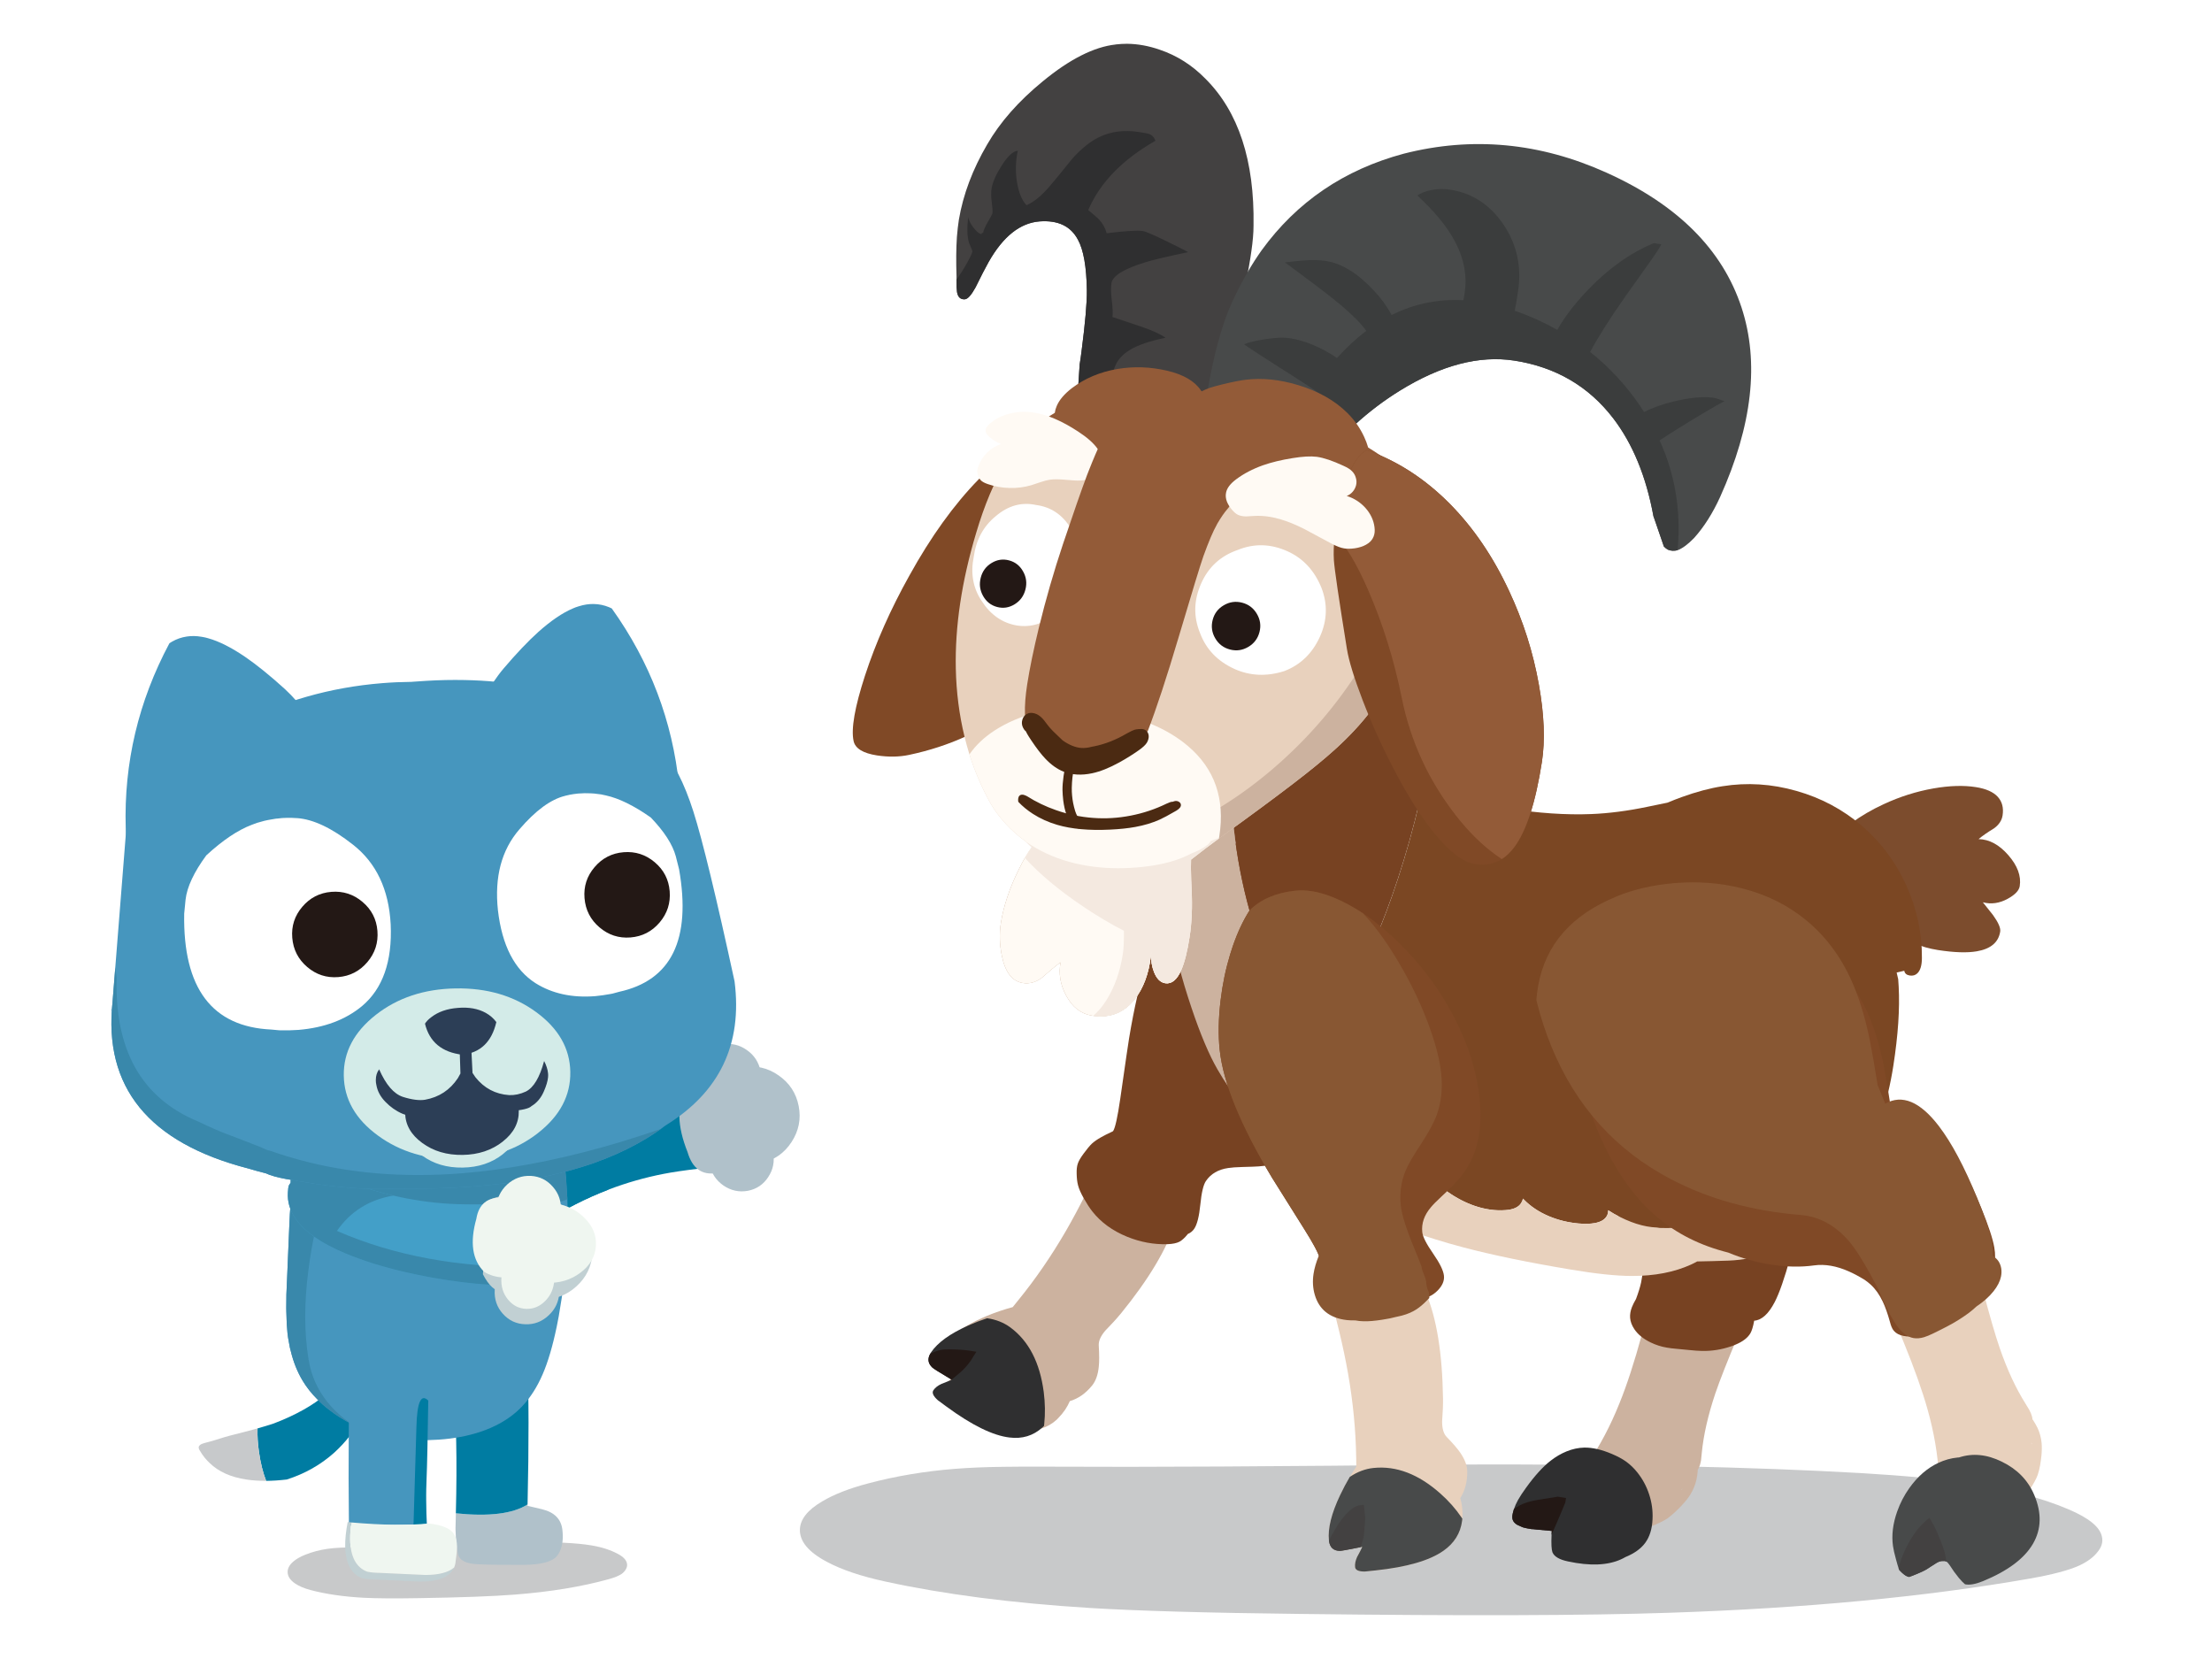 <svg fill="none" height="720" viewBox="0 0 960 720" width="960" xmlns="http://www.w3.org/2000/svg" xmlns:xlink="http://www.w3.org/1999/xlink"><clipPath id="a"><path d="m48 19h864.41v682h-864.41z"/></clipPath><path d="m0 0h960v720h-960z" fill="#fff"/><g clip-path="url(#a)"><path d="m897.57 654.979c9.02 3.79 13.91 7.81 14.68 12.07.52 2.29-.22 4.58-2.21 6.85-1.72 2.11-4.25 3.94-7.57 5.5-4.59 2.09-11.77 3.99-21.55 5.7-45.4 7.95-97.64 12.9-156.7 14.84-36.03 1.22-89.34 1.38-159.93.5-40.23-.46-70.68-1.32-91.37-2.59-33.67-2.09-63.25-5.92-88.74-11.48-10.46-2.27-18.86-5.1-25.19-8.48-8.03-4.21-11.97-8.91-11.84-14.09.13-4.42 3.34-8.48 9.65-12.19 5.13-3.06 11.83-5.68 20.09-7.84 11.94-3.17 24.46-5.27 37.55-6.3 6.19-.49 13.27-.79 21.24-.88 3.94-.08 11.07-.1 21.37-.06 38.88.23 97.35-.09 175.39-.94 69.62-.22 127.98 1.02 175.08 3.72 19.34 1.15 35.01 2.62 47 4.41 17 2.55 31.35 6.3 43.04 11.25z" fill="#c8c9ca"/><path d="m866.98 345.78c1.94 2.09 2.65 4.8 2.13 8.13-.34 2.16-1.56 4.02-3.68 5.57-2.87 1.75-5.12 3.31-6.73 4.69 4.64.09 8.95 2.42 12.92 6.99 3.97 4.55 5.62 9.02 4.94 13.42-.29 1.9-2.02 3.72-5.19 5.47-3.59 1.98-7.19 2.49-10.82 1.54.37.51 1.84 2.35 4.4 5.53 2.32 3.23 3.37 5.62 3.13 7.17-.73 4.68-4.11 7.54-10.15 8.57-4.21.73-9.83.54-16.87-.55-3.71-.58-7.22-1.57-10.53-2.99s-6.07-2.3-8.27-2.64c-1.06-.16-3.2-.16-6.41.02-3.22.18-5.6.15-7.14-.09-2.91-.45-6.71-3.66-11.39-9.64-.98-1.26-2-2.64-3.05-4.14-1.6-2.24-3.72-5.4-6.36-9.5-1.42-2.21-2.48-3.79-3.17-4.73 4.37-8.37 10.63-15.5 18.76-21.41 4.16-3.06 8.82-5.79 13.99-8.17 6.99-3.26 14.2-5.54 21.62-6.85 6.95-1.21 13.07-1.4 18.37-.57 4.39.68 7.57 2.08 9.52 4.19z" fill="#7c4c2d"/><path d="m716.38 565.151c-.91 3.52-2.18 8.19-3.8 13.99-3.29 12.04-6.53 21.98-9.72 29.83-3.88 9.71-8.53 18.52-13.94 26.43-3.38 5.02-7.35 10.04-11.91 15.08.81 1.93 1.94 3.83 3.39 5.68 2.01 2.46 4.6 4.74 7.76 6.83 3.24 2.15 6.46 3.58 9.68 4.28 3.85.85 7.32.61 10.42-.72 1.48-.65 2.99-1.61 4.51-2.86.28-.05.56-.12.85-.21.66-.15 1.54-.45 2.65-.91 3.4-1.35 5.85-2.54 7.37-3.57 1.04-.74 2.19-1.7 3.43-2.86.95-.89 1.93-1.87 2.93-2.94 1.52-1.62 2.73-3.16 3.63-4.63 1.24-2.02 2.11-4.15 2.62-6.38.25-1.2.44-2.48.56-3.81l-.03-.45c.23-.35.43-.7.57-1.06.4-.84.69-1.85.88-3.02.07-.42.18-1.5.33-3.24.76-7.82 2.72-16.43 5.88-25.85 1.99-5.84 5.3-14.24 9.91-25.19 1.87-4.5 3.39-7.81 4.56-9.91.45-.88.77-1.51.94-1.89.29-.72.43-1.38.41-1.97 0-.68-.28-1.26-.81-1.75-.27-.27-.58-.42-.91-.45-.37-.37-.8-.76-1.28-1.15-1.7-1.42-3.95-2.42-6.76-3.02-2.45-.52-6.09-.85-10.9-1.01-5.62-.08-9.7-.15-12.25-.21-3.92-.07-7.35 1.92-10.29 5.97-.18.29-.41.6-.69.94m13.44 81.45c-.01-.07-.03-.13-.04-.18.13-.12.27-.24.43-.37-.14.18-.27.36-.39.55z" fill="#ccb29f"/><path d="m699.51 630.981c2.61 1.11 4.74 2.26 6.38 3.47 1.7 1.26 3.25 2.75 4.63 4.48 2.29 2.84 4.03 6.04 5.19 9.59 1.17 3.55 1.66 7.15 1.48 10.81-.18 4.22-1.24 7.65-3.19 10.29-1.86 2.52-4.73 4.57-8.62 6.16-.57.34-1.18.65-1.81.94-5.84 2.67-13.53 2.98-23.07.93-3.72-.78-5.97-2.1-6.74-3.96-.43-1.18-.56-3.69-.39-7.56.03-.54.06-1.11.1-1.71-1.94-.17-4.09-.36-6.45-.59-.74-.07-1.4-.14-2-.21-.05.02-.1.03-.14.05l-.69-.14c-.44-.07-.83-.13-1.16-.18-.75-.14-1.45-.3-2.09-.49-.21-.09-.42-.18-.64-.27-.71-.29-1.32-.56-1.84-.83-1.01-.61-1.65-1.33-1.94-2.17-.25-.72-.24-1.67.03-2.84.13-.58.29-1.18.48-1.79.44-1.3 1.04-2.64 1.81-4.03.81-1.43 1.96-3.19 3.46-5.26 3.77-5.23 7.33-9.14 10.68-11.74 2.19-1.7 4.47-3.04 6.87-4.02 2.58-1.05 5.14-1.6 7.69-1.66 3.54-.06 7.53.85 11.99 2.74z" fill="#2f2f30"/><path d="m669.68 650.559c3.42-.49 5.53-.83 6.33-1.02l3.64.57-.31 1.99c-1.4 3.47-3.39 8.15-5.98 14.03.03-.54.06-1.11.1-1.71-1.94-.17-4.09-.36-6.45-.59-.74-.07-1.4-.14-2-.21-.05.02-.1.03-.14.05l-.69-.14c-.44-.07-.83-.13-1.16-.18-.75-.14-1.45-.3-2.09-.49-.21-.09-.42-.18-.64-.27-.71-.29-1.32-.56-1.84-.83-1.01-.61-1.65-1.33-1.94-2.17-.25-.72-.24-1.67.03-2.84.13-.58.29-1.18.48-1.79 1.52-1.2 3.33-2.16 5.43-2.85 1.81-.6 4.22-1.11 7.22-1.52z" fill="#231815"/><path d="m792.801 431.44c-.461 3.12-1.161 6.28-2.081 9.48-2.01 7.24-5.09 15.08-9.25 23.53-2.27 4.55-5.229 10.23-8.889 17.04l-2.361 8.45c8.48.71 12.711 7.71 12.681 21-.02 9.04-2.01 20.66-5.95 34.86-2.48 8.98-4.721 15.4-6.721 19.27-2.669 5.16-5.649 7.86-8.919 8.11-.45 2.5-.99 4.3-1.62 5.41-1.16 2-3.291 3.64-6.401 4.94-.28.13-.569.26-.869.37-.4.15-.79.29-1.191.43-.05.01-.079.02-.099.02-4.06 1.38-8.18 2.02-12.38 1.95-1.62-.03-3.64-.17-6.04-.43l-5.18-.5c-1.61-.14-2.98-.3-4.13-.51-2.4-.4-4.74-1.14-7.01-2.24-3.18-1.53-5.54-3.45-7.08-5.75-1.1-1.64-1.72-3.29-1.85-4.93-.11-1.46.15-3.03.8-4.69.4-1 .99-2.17 1.77-3.52 1-2.66 1.729-5.02 2.189-7.09.8-3.7.941-7.05.411-10.04-.15-1.04-.451-2.17-.901-3.4-1.11-2.93-2.25-5.45-3.44-7.55-3.05-5.54-6.829-9.45-11.339-11.73-5.55-2.83-10.91-6.79-16.06-11.89-4.92-4.88-9.12-10.29-12.61-16.24-.57-.68-1.1-1.35-1.59-2.01-8-10.2-13.09-21.34-15.26-33.44-2.48-13.88-1.341-29.75 3.419-47.6 9.59 1.29 19.481 2.61 29.671 3.96 37.22 4.96 73.31 9.88 108.28 14.74z" fill="#774222"/><path d="m486.33 570.199c-1.61 1.98-3.83 4.42-6.67 7.33-1.99 2.34-2.93 4.48-2.8 6.42.24 4.04.24 7.09.01 9.16-.35 3.52-1.32 6.25-2.89 8.19-2.81 3.45-6.04 5.71-9.68 6.78-.55 1.27-1.21 2.5-2 3.69-.96 1.4-1.98 2.63-3.05 3.7-.23.23-.45.45-.66.68-3.97 3.6-8.75 5.05-14.34 4.36-7.18-.84-16.28-5.3-27.27-13.37-.26-.19-1.52-1.12-3.78-2.78-2.02-1.82-2.67-3.26-1.93-4.33.74-1.13 1.91-2.06 3.5-2.79 1.95-.72 3.42-1.31 4.41-1.75l-.54-.4c-4.77-2.86-7.37-4.49-7.8-4.9-2.08-1.94-2.29-4.15-.61-6.64 2.86-4.24 8.24-8.11 16.13-11.61 2.72-1.22 5.47-2.28 8.24-3.18 1.61-.54 3.23-1.03 4.86-1.46l.03.02.02-.03c.57-.71 1.18-1.47 1.83-2.27.15-.18.31-.38.48-.6 7.53-9.22 14.49-19.34 20.88-30.36 5.77-10.02 11.47-21.44 17.1-34.27 3.3-1.95 6.89-2.98 10.75-3.09 4.71-.12 8.85 1.14 12.42 3.76 8.89 6.53 11.25 16.54 7.07 30.01-3.51 11.4-11.4 24.65-23.69 39.74z" fill="#ccb29f"/><path d="m403.77 587.449c.08-.18.18-.35.3-.53 2.86-4.25 8.23-8.12 16.1-11.63 2.73-1.21 5.47-2.27 8.24-3.18 3.83.54 7.18 1.86 10.03 3.95 8.02 5.89 12.87 15.26 14.54 28.1.61 4.78.68 9.41.21 13.87-.03.29-.07.56-.09.81-.24.23-.47.45-.69.66-3.97 3.61-8.74 5.07-14.31 4.37-7.19-.85-16.29-5.31-27.3-13.39-.25-.19-1.51-1.11-3.78-2.78-2.01-1.81-2.66-3.25-1.93-4.33.75-1.12 1.93-2.04 3.53-2.77 1.6-.6 2.87-1.11 3.82-1.52.12-.05.24-.1.36-.15.06-.03.12-.06.2-.1l-.54-.4c-4.76-2.84-7.35-4.47-7.77-4.88-1.94-1.8-2.25-3.84-.91-6.12z" fill="#2f2f30"/><path d="m409.94 585.66c3.29-.1 6.38 0 9.25.31.88.09 2.4.32 4.57.69-.4.54-1.2 1.82-2.41 3.85-1.63 2.22-3.19 3.95-4.69 5.2-1.87 1.55-3.11 2.58-3.72 3.09l-.49-.36c-4.76-2.84-7.35-4.47-7.77-4.88-1.94-1.8-2.25-3.84-.91-6.12 2.4-1.12 4.46-1.71 6.18-1.79z" fill="#231815"/><path d="m556.86 355.91h.05c6.64-.37 13.35 1.93 20.12 6.91 5.42 3.98 9.87 10.75 13.35 20.32 3.39 9.36 5.36 20.01 5.93 31.96.6 12.47-.46 24.59-3.18 36.38-3 12.91-7.7 24.13-14.12 33.67-5.25 7.77-10.94 13.33-17.08 16.69-4.49 2.47-9.72 3.92-15.68 4.37-1.23.09-3.57.18-7.01.26-2.71.07-4.79.22-6.24.45-4.31.64-7.53 2.52-9.64 5.65-1.11 1.65-1.91 5.05-2.42 10.2s-1.4 8.66-2.66 10.52c-.68 1.01-1.61 1.77-2.79 2.27-.05.07-.1.15-.16.22-1.2 1.48-2.35 2.52-3.45 3.12-1.24.64-2.99.99-5.23 1.07-5.85.19-11.68-.88-17.47-3.22-6.36-2.59-11.41-6.27-15.14-11.03-1.15-1.45-2.39-3.37-3.73-5.73-1.23-2.18-2.04-4.02-2.43-5.53-.38-1.41-.58-3.12-.61-5.11-.05-1.78.11-3.21.47-4.27.34-1.11 1.19-2.59 2.56-4.44 1.48-2.02 2.68-3.45 3.58-4.31 1.07-.96 2.4-1.89 3.99-2.77 1.13-.65 2.8-1.5 5.03-2.54.11-.08.18-.13.19-.15.9-1.34 1.93-5.99 3.09-13.95 2.36-16.5 3.64-25.26 3.84-26.29 4.36-26.47 10.53-45.61 18.49-57.4 3.62-5.39 8.31-10.78 14.07-16.16 5.12-4.77 10.41-8.89 15.87-12.38.97-.62 1.96-1.23 2.96-1.82 5.4-3.21 10.55-5.52 15.46-6.95z" fill="#774222"/><path d="m484.19 19.29c1.66-.19 3.3-.29 4.93-.29 4.7.05 9.45.91 14.25 2.59 7.41 2.51 13.98 6.67 19.7 12.49 14.44 14.36 21.42 35.64 20.96 63.83 0 3.07-.31 6.74-.92 10.98-1.21 8.81-3.57 20.02-7.09 33.63-4.52 16.46-7.56 27.43-9.11 32.91-.63-.19-1.31-.38-2.05-.59-3.84-1.07-6.97-1.67-9.39-1.8-.52-.17-1.19-.25-2.03-.25l-18.4-.99c-1.61 0-4.02.12-7.25.37l-10.74.81c-1.83.15-3.24.28-4.23.39-1.84.33-3.62.78-5.34 1.38l1.09-16.65c.29-1.7.55-3.55.8-5.57 1.62-12.46 2.39-21.3 2.32-26.54-.15-10.22-1.44-17.53-3.85-21.93-3.11-5.91-8.66-8.57-16.67-7.98-8.45.66-15.81 6.51-22.09 17.57-1.5 2.68-3.41 6.39-5.73 11.12-1.83 3.33-3.37 5.04-4.63 5.12-1.87.12-3-.93-3.38-3.14-.17-1.12-.24-2.9-.22-5.36 0-.44 0-.9.01-1.39-.22-6.46-.17-12.18.16-17.17.22-2.72.51-5.22.86-7.5 1.86-10.95 5.96-21.83 12.29-32.65 5.57-9.65 13.61-18.78 24.13-27.39 11.67-9.61 22.21-14.94 31.62-15.98z" fill="#434141"/><path d="m498.591 58.08c1.43.54 2.38 1.55 2.85 3.02-14.34 8.18-24.06 18.2-29.16 30.07 2.41 1.96 3.95 3.29 4.63 4.01 1.69 1.8 2.81 3.82 3.37 6.05 8.11-1 13.36-1.32 15.75-.95 1.21.19 4.729 1.71 10.549 4.56 5.191 2.52 8.211 4.06 9.061 4.59-8.93 1.87-15.09 3.32-18.48 4.36-9.38 2.86-14.31 5.91-14.81 9.13-.28 1.81-.23 4.31.16 7.49.4 3.23.5 5.62.28 7.17.38.15 4.28 1.46 11.7 3.92 5.25 1.74 9.02 3.44 11.32 5.08-6.78 1.41-11.88 3.14-15.32 5.19-4.29 2.57-6.76 5.99-7.43 10.28-.29 1.85-.53 5.36-.72 10.54l-5.291.4c-1.83.15-3.239.28-4.229.39-1.84.33-3.62.78-5.34 1.38l1.09-16.65c.29-1.7.55-3.55.8-5.57 1.62-12.46 2.39-21.3 2.32-26.54-.15-10.22-1.44-17.53-3.85-21.93-3.11-5.91-8.66-8.57-16.67-7.98-8.45.66-15.811 6.51-22.091 17.57-1.5 2.68-3.409 6.39-5.729 11.12-1.83 3.33-3.37 5.04-4.63 5.12-1.87.12-3-.93-3.38-3.14-.17-1.12-.24-2.9-.22-5.36 1.67-2.39 3.21-4.84 4.6-7.36 1.41-2.52 2.17-4.14 2.28-4.87.04-.26-.44-1.52-1.451-3.75-.88-3.1-.959-6.91-.259-11.44-.06 1.14.58 2.65 1.95 4.51 1.37 1.84 2.58 2.89 3.65 3.14.07-.44.32-.63.77-.56.17-1.13.88-2.74 2.11-4.83s1.87-3.33 1.93-3.7c.13-.84.04-2.41-.28-4.72s-.36-4.26-.11-5.85c.44-2.8 1.88-6.14 4.34-10.01 2.66-4.2 5.02-6.38 7.05-6.54-.97 4.64-1.07 9.25-.31 13.82.76 4.44 2.13 7.71 4.1 9.83 3.169-1.36 6.57-4.15 10.18-8.36 2.07-2.41 5.24-6.29 9.5-11.62 3.98-4.49 7.93-7.69 11.87-9.59 5.11-2.46 10.84-3.2 17.2-2.21 2.449.38 3.9.65 4.35.81z" fill="#2f2f30"/><path d="m609.18 66.71c29.76-7.59 59.12-4.84 88.09 8.25 30.77 13.87 50.28 33.35 58.53 58.44 7.82 23.78 4.72 51.21-9.28 82.3-3.22 7.07-6.99 13.01-11.31 17.81-2.64 2.73-5.03 4.5-7.17 5.3-1.57.37-2.96.29-4.17-.24-.47-.21-1.05-.66-1.76-1.36-.99-2.78-2.44-6.99-4.35-12.65-.05-.14-.1-.29-.17-.43-3.15-17.27-8.98-31.46-17.47-42.57-10.68-13.91-24.98-22.26-42.89-25.04-15.23-2.37-31.79 1.97-49.67 13.01-6.85 4.23-13.32 9.11-19.4 14.66-4.3 3.95-7.82 7.64-10.57 11.08-1.09-.53-2.3-1.14-3.62-1.82-16.81-8.67-33.13-14.28-48.94-16.82l.02-.13c-.71-.09-1.41-.16-2.1-.22.24-1.52.48-3.01.73-4.47l.09-.56c2.87-16.9 6.43-30.06 10.67-39.48 3.47-7.67 7.33-14.63 11.55-20.9.52-.76 1.05-1.51 1.57-2.27 15.24-20.99 35.78-34.95 61.62-41.89z" fill="#484a4a"/><path d="m615.08 84.851c1.62-1.08 3.61-1.87 6-2.36 2.71-.55 5.48-.61 8.3-.17 9.58 1.49 17.28 6.52 23.1 15.08 5.88 8.71 7.99 18.44 6.33 29.17-.62 4.02-1.1 6.78-1.42 8.29 3.16 1.08 6.35 2.34 9.59 3.79 3.04 1.38 6 2.88 8.87 4.5 3.23-5.67 7.66-11.44 13.27-17.31 8.88-9.29 18.41-16.07 28.59-20.32l3.31.51c-.52 1.18-2.36 3.99-5.51 8.4-4.24 5.92-7.6 10.64-10.06 14.14-6.89 9.83-11.99 17.89-15.32 24.18 8.17 6.49 15.33 14.19 21.48 23.11.66.96 1.3 1.94 1.92 2.94 3.56-1.8 7.63-3.27 12.22-4.41 7.5-1.87 13.56-2.44 18.18-1.72.57.09 1.37.33 2.4.71 1 .38 1.72.61 2.13.67-4.27 2.28-10.56 5.99-18.89 11.14-3.65 2.24-6.75 4.22-9.3 5.95 6.76 14.84 9.36 30.72 7.8 47.64-1.57.37-2.96.29-4.17-.24-.47-.21-1.05-.66-1.76-1.36-.99-2.78-2.44-6.99-4.35-12.65-.05-.14-.1-.29-.17-.43-3.15-17.27-8.98-31.46-17.47-42.57-10.68-13.91-24.98-22.26-42.89-25.04-15.23-2.37-31.79 1.97-49.67 13.01-6.85 4.23-13.32 9.11-19.4 14.66-.56.51-1.1 1.02-1.63 1.51-1.69-2.42-4.05-5.44-7.08-9.04-2.3-2.69-8.16-7.01-17.59-12.97-3.45-2.19-6.51-4.13-9.17-5.83-6.97-4.45-11.23-7.24-12.78-8.36 1.24-.69 3.97-1.4 8.2-2.12 4.88-.83 8.78-1.01 11.72-.55 4.79.74 9.79 2.5 14.99 5.28 2.07 1.1 3.87 2.21 5.39 3.31 4.08-4.55 8.32-8.48 12.72-11.8-2.28-3.23-6.08-7.06-11.41-11.51-3.16-2.64-7.27-5.84-12.31-9.61-2.76-2.06-6.61-4.92-11.56-8.58 3.09-.38 5.68-.66 7.76-.83 3.85-.31 7.17-.24 9.98.19 6.93 1.08 13.9 5.38 20.89 12.91 2.99 3.2 5.4 6.46 7.23 9.77.14.25.28.51.42.78 9.73-4.87 20.13-7.01 31.18-6.42.15-.84.32-1.82.49-2.94 1.16-7.46-.17-14.86-3.98-22.19-3.36-6.47-8.88-13.25-16.55-20.34z" fill="#3b3d3d"/><path d="m462.7 184.59c1.47-.31 2.78-.51 3.92-.58 3.11 2.27 5.86 5 8.26 8.2 3.03 3.91 4.93 7.7 5.7 11.37 1.98 9.35 2.04 19.98.17 31.88-2.04 13.16-6.19 25.59-12.44 37.28-7.1 13.41-16.36 24.66-27.76 33.75-13.05 10.37-28.4 17.41-46.05 21.14-4.26.9-8.87.97-13.84.23-6.14-.95-9.54-3.05-10.21-6.3-1.13-5.24.51-14.66 4.93-28.27 4.7-14.38 11.12-28.86 19.26-43.44 9.34-16.91 19.37-30.85 30.1-41.83 12.66-12.91 25.31-20.72 37.96-23.41z" fill="#804926"/><path d="m508.62 324.91c12.61-9.09 21.53-16.01 26.76-20.74-1.76 17.33-1.88 34.28-.37 50.85 2.3 24.96 8.25 48.13 17.87 69.52 4.83 10.73 10.38 21 16.65 30.8-5.41 6.66-11 12.17-16.78 16.53-4.48 3.38-9.03 6.02-13.64 7.92-4.08-5.12-7.65-10.33-10.7-15.63-3.67-6.34-7.44-15.27-11.31-26.79-4.17-12.34-7.32-24.38-9.45-36.13-.49-2.68-3.73-13.4-9.73-32.17-3-9.37-5.95-18.49-8.85-27.35.21-1.35 2.23-3.59 6.06-6.72 2.52-2.07 7.01-5.44 13.47-10.09z" fill="#ccb29f"/><path d="m593.23 307.961c1.07 1.61 2.18 3.14 3.32 4.59 6.62 8.49 14.27 14.7 22.95 18.62-.38 2.07-.77 4.14-1.17 6.2-.76 3.73-1.58 7.45-2.44 11.15-2.54 10.95-5.59 21.82-9.14 32.63-6.57 20.05-14.15 37.6-22.72 52.64-3.35 5.85-6.78 11.2-10.29 16.04-1.4 1.92-2.8 3.76-4.21 5.52-6.27-9.81-11.82-20.08-16.65-30.8-9.61-21.39-15.57-44.57-17.87-69.52-1.52-16.57-1.39-33.52.37-50.85.53-.49 1.03-.95 1.51-1.39.42-.41.81-.8 1.17-1.18 6.01-6.23 13.27-11.42 21.78-15.54 7.83-3.8 13.72-5.4 17.67-4.79 1.04.16 2.81 2.8 5.32 7.91 3.71 7.59 6.79 13.28 9.25 17.07.37.58.76 1.15 1.16 1.71z" fill="#774222"/><path d="m654.2 350.841c13.38 2.08 25.5 2.9 36.35 2.46 7.67-.3 15.85-1.36 24.54-3.18 3.23-.67 6.08-1.26 8.55-1.76 2.29-.95 4.39-1.77 6.28-2.45 6.3-2.28 12.17-3.84 17.62-4.69 10.69-1.71 21.4-1.03 32.14 2.04 10.72 3.04 20.19 8.1 28.41 15.16 8.2 7.06 14.61 15.66 19.23 25.81 4.59 10.17 6.86 20.66 6.78 31.48 0 3.19-.65 5.42-1.95 6.68-.88.86-1.99 1.18-3.34.97s-2.18-.9-2.36-2.06l-3.31.78c.23.97.45 1.93.67 2.89.08 1.06.15 2.14.21 3.22.52 9.64-.26 21.1-2.32 34.37-4.96 31.96-18.93 57-41.91 75.1-2.28-.26-4.81-.61-7.57-1.04-14.82-2.3-26.18-5.64-34.09-10.01-.43-.24-.86-.49-1.28-.74-.08.13-.16.27-.23.4-1.21 2.14-2.73 3.75-4.55 4.82-1.54.91-3.43 1.5-5.67 1.77-1.42.14-3.45.17-6.08.07-.46-.03-.86-.09-1.19-.19-5.69-.19-11.93-2.19-18.71-5.99-.95-.54-1.76-1.04-2.45-1.5-.02.9-.19 1.68-.54 2.36-.87 1.65-2.64 2.72-5.31 3.21-1.86.34-4.2.4-7.01.17-4.59-.42-8.88-1.47-12.87-3.15-4.29-1.8-7.93-4.22-10.91-7.26-.12-.12-.24-.25-.35-.39-.15.73-.44 1.39-.85 2-1.13 1.77-3.37 2.77-6.71 3-4.28.33-8.69-.26-13.22-1.78-4.1-1.38-8.1-3.45-11.99-6.2-3.32-2.35-6.7-5.3-10.12-8.86-.96-.99-2.01-2.11-3.14-3.37-11.02-7.26-21.83-17.69-32.45-31.29-4.62-5.92-8.94-12.03-12.96-18.33 1.41-1.76 2.82-3.6 4.21-5.52 3.51-4.84 6.94-10.19 10.29-16.04 8.58-15.04 16.15-32.59 22.72-52.64 3.55-10.81 6.59-21.69 9.14-32.63.86-3.71 1.68-7.42 2.44-11.15 2.01 1.34 4.12 2.61 6.33 3.8 8.85 4.77 18.69 7.99 29.53 9.67z" fill="#7b4723"/><path d="m539.11 479.802c4.61-1.9 9.16-4.54 13.64-7.92 5.78-4.36 11.37-9.87 16.78-16.53 4.02 6.3 8.34 12.41 12.96 18.33 10.62 13.6 21.43 24.03 32.45 31.29 1.13 1.26 2.18 2.38 3.14 3.37 3.43 3.56 6.8 6.52 10.12 8.86 3.89 2.75 7.89 4.82 11.99 6.2 4.54 1.52 8.94 2.11 13.22 1.78 3.34-.23 5.57-1.23 6.71-3 .41-.61.7-1.28.85-2 .11.14.23.27.35.39 2.99 3.04 6.63 5.46 10.91 7.26 3.99 1.68 8.28 2.73 12.87 3.15 2.81.23 5.15.18 7.01-.17 2.68-.49 4.45-1.56 5.31-3.21.34-.67.52-1.46.54-2.36.68.46 1.5.96 2.45 1.5 6.78 3.81 13.02 5.8 18.71 5.99.33.09.73.15 1.19.19 2.63.09 4.66.07 6.08-.07 2.23-.26 4.12-.85 5.67-1.77 1.82-1.07 3.33-2.68 4.55-4.82.08-.14.15-.27.23-.4.42.25.84.5 1.28.74 7.91 4.37 19.28 7.71 34.09 10.01 2.76.43 5.29.78 7.57 1.04-2.29 1.81-4.67 3.54-7.12 5.2-8.83 2.62-16.31 4.03-22.43 4.25-4.91.17-9.47.29-13.66.36-.85.48-1.74.93-2.65 1.35-7.28 3.32-15.87 4.98-25.77 4.95-6.78-.01-15.71-.96-26.8-2.84-18.34-3.07-33.84-6.28-46.5-9.63-16.61-4.41-31.42-9.78-44.41-16.12-13.85-6.74-24.88-14.35-33.09-22.84-.17-.18-.35-.36-.52-.56-.02 0-.04-.02-.06-.04-.71-.71-1.4-1.43-2.07-2.15-.93-1.14-2-2.32-3.21-3.55-1.14-1.41-1.83-2.26-2.08-2.56-1.39-1.99-2.58-3.68-3.56-5.06-.53-.69-1.09-1.44-1.69-2.23-.2-.27-.35-.52-.46-.75-.5-.65-.87-1.12-1.11-1.39-1.21-1.41-2.38-2.82-3.51-4.24z" fill="#e8d1bd"/><path d="m612.18 219.97c.8-.34 1.57-.71 2.31-1.1 1.7 5.51 2.91 11.07 3.62 16.67.02.14.031.29.031.45.96 7.95.84 15.63-.36 23.04-.09.57-.191 1.15-.301 1.72-.34 1.91-.76 3.82-1.26 5.71-1.05 4.02-2.559 8.26-4.519 12.73-1.551 3.6-3.55 7.66-5.99 12.16-3.79 6.92-7.35 12.61-10.69 17.06-4.24 5.63-9.53 11.31-15.87 17.04-4.52 4.09-10.561 9.02-18.101 14.79-8.03 6.15-18.45 13.85-31.26 23.09-.26.19-.52.37-.8.55-3.39 2.46-7.41 5.52-12.08 9.18-.09 2.18-.07 5.05.05 8.62.05 1.27.111 2.64.181 4.1.39 7.7.099 14.66-.861 20.86-.98 6.34-2.19 11.12-3.62 14.36-1.86 4.23-4.169 6.14-6.959 5.7-2.1-.33-3.721-1.96-4.871-4.89-.82-2.14-1.26-4.48-1.32-7.02.07-.62.14-1.26.191-1.9l-.211 1.32c0 .18 0 .37.01.58-.95 7.84-3.29 14.12-7.03 18.85-4.59 5.82-10.59 8.23-18.01 7.21l-.46-.07c-4.84-.75-8.61-3.68-11.32-8.78-2.52-4.73-3.31-9.53-2.38-14.38-2.27 1.66-4.99 3.91-8.17 6.74-2.61 1.95-5.329 2.7-8.149 2.26-4.61-.72-7.661-4.58-9.121-11.59-1.04-4.98-1.2-9.75-.49-14.32 1.15-7.42 3.77-15.24 7.85-23.47.87-1.76 1.7-3.35 2.5-4.77.01-.05.03-.09.05-.13 1.08-1.85 2.08-3.4 3-4.66-.83-.76-1.669-1.57-2.51-2.42-3.1-2.2-5.95-4.7-8.57-7.5-1.16-1.27-2.249-2.55-3.269-3.86-1.44-1.81-2.84-3.95-4.19-6.42-3.431-6.32-6.271-13.02-8.511-20.11-.77-2.49-1.47-5.03-2.11-7.62-2.31-9.47-3.57-19.32-3.79-29.55-.39-18.33 2.54-37.9 8.77-58.71 3.66-12.37 7.94-22.52 12.84-30.47.18-.31.38-.62.58-.93 2.04-3.21 4.2-6.15 6.49-8.83 5.79 6.28 17.601 11.72 35.451 16.32 7.91 2.04 17.639 4.04 29.19 5.99 7.449 1.25 11.759 2.05 12.919 2.41 5.51.65 11.41 1.38 17.71 2.17 14.93 1.87 26.87 3.49 35.84 4.89 10.97 1.7 20.79 1.56 29.44-.42 2.96-.69 5.66-1.58 8.11-2.67z" fill="#e8d1bd"/><path d="m563.301 167.1c8.88 2.67 16.07 6.75 21.57 12.24 3.03 3.05 5.42 6.46 7.16 10.24.72 1.54 1.3 3.09 1.75 4.65 1.67 1 3.35 2.09 5.06 3.26 4.09 2.81 7.689 5.73 10.819 8.77.81 1.76 1.561 3.51 2.271 5.27.95 2.44 1.8 4.89 2.56 7.35-.74.39-1.51.76-2.31 1.1-2.45 1.1-5.16 1.99-8.11 2.67-8.65 1.98-18.46 2.12-29.44.42-8.96-1.39-20.91-3.02-35.84-4.89-6.3-.8-12.2-1.52-17.71-2.17-1.16-.36-5.47-1.17-12.92-2.41-11.55-1.95-21.28-3.95-29.19-5.99-17.85-4.6-29.67-10.04-35.45-16.32 4.29-4.98 9.05-9.03 14.26-12.13.14-1.02.41-2.01.84-2.99 1.14-2.65 3.33-5.23 6.59-7.73 5.61-4.24 12.18-7.01 19.71-8.3 7.13-1.2 14.33-.95 21.59.74 7.16 1.68 12.09 4.58 14.79 8.71.06.09.13.18.2.27 1.01-.54 2.14-1.03 3.38-1.48 1.24-.42 3.12-.94 5.64-1.57 4.28-1.03 7.64-1.7 10.08-2 7.19-.87 14.76-.11 22.71 2.3z" fill="#935b38"/><path d="m612.18 219.969c.8-.34 1.57-.71 2.31-1.1 1.7 5.51 2.91 11.07 3.62 16.67.02.14.03.29.03.45.96 7.95.84 15.63-.36 23.04-.09.57-.19 1.15-.3 1.72-.34 1.91-.76 3.82-1.26 5.71-1.05 4.02-2.56 8.26-4.52 12.73-1.55 3.6-3.55 7.66-5.99 12.16-3.79 6.92-7.35 12.61-10.69 17.06-4.24 5.63-9.53 11.31-15.87 17.04-4.52 4.09-10.56 9.02-18.1 14.79-8.03 6.15-18.45 13.85-31.26 23.09-.26.19-.52.37-.8.55-3.39 2.46-7.41 5.52-12.08 9.18-.09 2.18-.07 5.05.05 8.62.05 1.27.11 2.64.18 4.1.39 7.7.1 14.66-.86 20.86-.98 6.34-2.19 11.12-3.62 14.36-1.86 4.23-4.17 6.14-6.96 5.7-2.1-.33-3.72-1.96-4.87-4.89-.82-2.14-1.26-4.48-1.32-7.02.07-.62.14-1.26.19-1.9l-.21 1.32c0 .18 0 .37.01.58-.95 7.84-3.29 14.12-7.03 18.85-4.59 5.82-10.59 8.23-18.01 7.21l-.46-.07c-4.84-.75-8.61-3.68-11.32-8.78-2.52-4.73-3.31-9.53-2.38-14.38-2.27 1.66-4.99 3.91-8.17 6.74-2.61 1.95-5.33 2.7-8.15 2.26-4.61-.72-7.66-4.58-9.12-11.59-1.04-4.98-1.2-9.75-.49-14.32 1.15-7.42 3.77-15.24 7.85-23.47.87-1.76 1.7-3.35 2.5-4.77 18.73 1.08 37.11-1.57 55.13-7.93 19.78-6.97 38.2-18.04 55.25-33.21 15.16-13.47 27.84-28.85 38.03-46.13 9.53-16.09 15.38-31.1 17.54-45.03 1.02-6.58 1.52-13.32 1.51-20.22z" fill="#ccb29f"/><path d="m435.51 314.75c12.45-6.66 26.82-8.73 43.09-6.2 15.52 2.41 27.85 7.49 36.98 15.24 11.59 9.85 16.12 22.88 13.6 39.08-.04.24-.09.5-.15.76 0 .09 0 .18-.04.26-3.39 2.46-7.41 5.52-12.08 9.18-.09 2.18-.07 5.05.05 8.62.05 1.27.11 2.64.18 4.1.39 7.7.1 14.66-.86 20.86-.98 6.34-2.19 11.12-3.62 14.36-1.86 4.23-4.17 6.14-6.96 5.7-2.1-.33-3.72-1.96-4.87-4.89-.82-2.14-1.26-4.48-1.32-7.02.07-.62.14-1.26.19-1.9l-.21 1.32c0 .18 0 .37.01.58-.95 7.84-3.29 14.12-7.03 18.85-4.59 5.82-10.59 8.23-18.01 7.21l-.46-.07c-4.84-.75-8.61-3.68-11.32-8.78-2.52-4.73-3.31-9.53-2.38-14.38-2.27 1.66-4.99 3.91-8.17 6.74-2.61 1.95-5.33 2.7-8.15 2.26-4.61-.72-7.66-4.58-9.12-11.59-1.04-4.98-1.2-9.75-.49-14.32 1.15-7.42 3.77-15.24 7.85-23.47.89-1.81 1.74-3.44 2.56-4.89 1.08-1.85 2.08-3.4 3-4.66-.83-.76-1.67-1.57-2.51-2.42-3.1-2.2-5.95-4.7-8.57-7.5-1.16-1.27-2.25-2.55-3.27-3.86-1.44-1.81-2.84-3.95-4.19-6.42-3.43-6.32-6.27-13.02-8.51-20.11.64-.92 1.35-1.84 2.12-2.76 3.26-3.81 7.48-7.1 12.66-9.87z" fill="#fffaf4"/><path d="m444.78 372.359c1.08-1.85 2.08-3.4 3-4.66-.83-.76-1.67-1.57-2.51-2.42 2.75 1.94 5.7 3.64 8.84 5.1 6.24 2.91 13.1 4.84 20.57 5.77 6.83.86 14.01.87 21.53.05 8.42-.91 15.39-2.86 20.92-5.84 2.61-.95 4.84-2.12 6.68-3.51.84-.62 1.35-1.23 1.54-1.83 1.24-.44 2.47-.91 3.68-1.4 0 .09 0 .18-.04.26-3.39 2.46-7.41 5.52-12.08 9.18-.09 2.18-.07 5.05.05 8.62.05 1.27.11 2.64.18 4.1.39 7.7.1 14.66-.86 20.86-.98 6.34-2.19 11.12-3.62 14.36-1.86 4.23-4.17 6.14-6.96 5.7-2.1-.33-3.72-1.96-4.87-4.89-.82-2.14-1.26-4.48-1.32-7.02.07-.62.14-1.26.19-1.9l-.21 1.32c0 .18 0 .37.01.58-.95 7.84-3.29 14.12-7.03 18.85-4.59 5.82-10.59 8.23-18.01 7.21 2.03-1.72 3.9-3.92 5.6-6.59 3.62-5.68 6.03-12.43 7.25-20.24.35-2.25.5-5.42.46-9.49 0-.2 0-.39-.01-.58-5.97-3.07-11.93-6.62-17.88-10.65-10.28-6.93-18.64-13.92-25.1-20.96z" fill="#f4e9e0"/><path d="m426.01 260.769c3.86 6.03 8.95 9.59 15.27 10.68 6.11.99 11.88-.8 17.32-5.38 4.91-3.99 8.09-9.86 9.52-17.62 1.13-7.01 0-13.42-3.43-19.22-3.61-5.87-8.63-9.23-15.06-10.07-6.28-1.36-12.12.27-17.51 4.88-5.34 4.37-8.51 10.24-9.52 17.62-1.45 7.15-.31 13.52 3.41 19.12m109.78 29.56c6.75 3.01 13.92 3.33 21.53.93 7.04-2.68 12.21-7.66 15.51-14.92 3.18-7.06 3.41-14.11.71-21.16-3.07-7.58-7.99-12.89-14.76-15.93-7.29-3.3-14.52-3.49-21.69-.55-7.34 2.55-12.58 7.34-15.73 14.38-3.3 7.29-3.48 14.53-.52 21.73 2.66 7.04 7.65 12.21 14.96 15.52z" fill="#fff"/><path d="m493.53 320.53c.13-.12.25-.23.36-.35-.06-.05-.12-.11-.18-.16.78-.53 1.5-1.1 2.16-1.7-.44.95-1.19 1.84-2.25 2.67-.56.43-1.26.91-2.09 1.44.71-.61 1.37-1.25 1.99-1.9z" fill="#c2bb9e"/><path d="m444.9 345.169c.32.14.58.26.79.36 3.93 2.49 8.12 4.51 12.56 6.05 5.25 1.86 10.61 2.98 16.06 3.38 5.47.42 10.94.09 16.4-.98 5.45-1.05 10.65-2.79 15.6-5.21 1.15-.55 2-.82 2.57-.82l.1.02c.39-.17.72-.27 1-.32.58-.09 1.13.02 1.65.32.56.34.85.78.88 1.32.07.85-.59 1.69-1.99 2.54-3.33 1.93-5.77 3.23-7.32 3.92-3.11 1.39-6.61 2.44-10.5 3.15-3.14.57-6.79.96-10.93 1.15-9.09.44-16.74-.25-22.95-2.07-3.87-1.14-7.38-2.73-10.52-4.75-2.41-1.55-4.52-3.29-6.35-5.22-.04-.21-.06-.35-.07-.42-.04-.34-.02-.73.04-1.15.07-.46.24-.83.51-1.11.58-.54 1.4-.6 2.47-.16z" fill="#4b2a12"/><path d="m586.531 203.201c2.08-4.09 4.28-6.72 6.59-7.9 13.4 4.75 25.47 12.58 36.24 23.5 10.16 10.31 18.69 22.87 25.59 37.69 6.11 13.05 10.42 26.6 12.92 40.67 2.32 13 2.76 24.17 1.31 33.51-2.72 17.51-6.67 29.78-11.86 36.83-1.66 2.27-3.51 4.06-5.54 5.35-3.36 2.12-7.2 2.85-11.53 2.18-5.23-.81-11.13-5.26-17.7-13.33-5.64-6.91-11.44-16.04-17.39-27.39-5.16-9.85-9.75-19.98-13.77-30.39-3.75-9.79-6.03-17.23-6.84-22.33-3.54-21.94-5.42-34.78-5.65-38.53-.18-3.08-.09-6.21.27-9.39.03-.31.09-.81.2-1.5.28-1.97.82-5.47 1.6-10.5 1.1-7.11 2.96-13.27 5.58-18.47z" fill="#804926"/><path d="m586.53 203.201c2.08-4.09 4.28-6.72 6.59-7.9 13.4 4.75 25.47 12.58 36.24 23.5 10.16 10.31 18.69 22.87 25.59 37.69 6.11 13.05 10.42 26.6 12.92 40.67 2.32 13 2.76 24.17 1.31 33.51-2.72 17.51-6.67 29.78-11.86 36.83-1.66 2.27-3.51 4.06-5.54 5.35-.82-.56-1.65-1.14-2.51-1.75-6.08-4.38-11.88-10.1-17.38-17.15-11.88-15.21-19.72-32.22-23.52-51.03-3.35-16.55-8.21-32.15-14.58-46.8-5-11.52-9.81-19.5-14.43-23.95.28-1.97.82-5.47 1.6-10.5 1.1-7.11 2.96-13.27 5.58-18.47z" fill="#935b38"/><path d="m466.71 333.091c-.13.41-.39 1-.78 1.78-.2.53-.36 1.37-.49 2.5-.16 1.47-.26 2.97-.29 4.5-.02 1.26.03 2.38.13 3.34.18 2.18.62 4.43 1.33 6.75.47 1.48 1.04 2.54 1.71 3.18.44.36.77.63 1 .8.38.33.64.65.8.97.16.41.17.85.03 1.33-.14.45-.4.8-.77 1.03-.62.38-1.31.41-2.05.09-.47-.16-1.04-.57-1.71-1.22-1.22-1.3-2.19-2.95-2.89-4.96-.55-1.56-.98-3.46-1.28-5.73-.2-1.75-.31-3.29-.33-4.63-.02-1.63.13-3.63.46-6 .25-1.88.55-3.35.92-4.4.22-.71.5-1.23.82-1.57.47-.58 1.09-.85 1.85-.8.8.08 1.35.46 1.65 1.14.21.53.18 1.16-.09 1.89z" fill="#4b2a12"/><path d="m531.12 262.68c2.51-1.48 5.16-1.85 7.96-1.12 2.78.72 4.91 2.33 6.39 4.84 1.48 2.49 1.86 5.12 1.14 7.91-.73 2.82-2.35 4.97-4.85 6.44-2.51 1.48-5.15 1.87-7.94 1.14-2.8-.73-4.94-2.34-6.41-4.86-1.48-2.51-1.85-5.17-1.12-7.99.72-2.78 2.33-4.91 4.83-6.36z" fill="#231815"/><path d="m430.3 244.36c2.4-1.48 4.95-1.87 7.62-1.16 2.66.7 4.69 2.29 6.08 4.77 1.4 2.46 1.75 5.08 1.04 7.85-.71 2.8-2.27 4.95-4.68 6.43-2.41 1.49-4.94 1.88-7.6 1.18-2.68-.7-4.71-2.3-6.1-4.79-1.4-2.48-1.74-5.12-1.02-7.93.71-2.77 2.26-4.89 4.66-6.35z" fill="#231815"/><path d="m476.461 194.931c.52.71.79 1.08.81 1.11.32.39.66.68 1.02.87.13.06.27.13.44.2.13.77.2 1.47.22 2.1.06 1.82-.26 3.37-.96 4.67-.89 1.63-2.35 2.86-4.41 3.69-1.76.7-3.74 1.04-5.96 1.01-.63 0-2.63-.15-6.01-.42-2.43-.2-4.41-.19-5.94.03-1.13.16-2.48.51-4.03 1.04-.88.29-2.21.73-3.97 1.32-3.11.92-6.29 1.33-9.55 1.23-3.29-.08-6.46-.65-9.5-1.71-1.37-.48-2.35-1.02-2.94-1.61-.86-.88-1.4-2.21-1.62-3.98v-.03c.1-.64.28-1.3.52-1.99.78-2.28 2.06-4.28 3.82-6.02 1.76-1.72 3.77-2.96 6.04-3.74-1.9-.75-3.59-1.78-5.08-3.1-.98-.85-1.51-1.66-1.59-2.42-.13-1.08.48-2.19 1.8-3.32 2.51-2.19 5.56-3.68 9.14-4.48 3.33-.77 6.78-.86 10.35-.26 5.6.89 11.9 3.62 18.88 8.19 4 2.61 6.84 5.15 8.52 7.63z" fill="#fffaf4"/><path d="m576.13 558.831c1.27-3.71 3.35-6.9 6.23-9.59 3.52-3.29 7.47-5.17 11.87-5.64 10.98-1.16 19.19 4.71 24.64 17.62 4.63 10.88 7.1 26.12 7.39 45.73.05 2.56-.09 5.88-.39 9.98 0 3.1.65 5.33 1.99 6.7 2.77 2.85 4.73 5.13 5.88 6.83 1.99 2.87 3 5.56 3.04 8.07.06 4.5-.95 8.38-3.05 11.65.41 1.31.69 2.67.84 4.09.18 1.7.2 3.31.07 4.85-.03.31-.06.62-.1.92-.71 5.4-3.42 9.74-8.13 13.03-6.02 4.23-15.82 7.06-29.4 8.5-.31.03-1.87.2-4.67.49-2.69.02-4.11-.62-4.25-1.91-.14-1.36.16-2.85.91-4.48 1.02-1.86 1.75-3.29 2.21-4.28l-.67.07c-5.46 1.09-8.48 1.64-9.06 1.63-2.83-.04-4.41-1.56-4.73-4.56-.54-5.11 1.07-11.64 4.84-19.59 1.31-2.77 2.72-5.43 4.24-8 .89-1.5 1.83-2.97 2.8-4.41 0-.92-.02-1.9-.04-2.93 0-.26 0-.51-.01-.77-.17-12-1.35-24.28-3.55-36.83-2.01-11.4-4.99-23.8-8.92-37.18z" fill="#e8d1bd"/><path d="m585.85 640.94c3.28-2.19 6.67-3.47 10.18-3.84 9.91-1.05 19.61 2.66 29.11 11.11 3.55 3.15 6.57 6.56 9.07 10.23.15.22.3.44.44.66-.03.31-.06.62-.1.92-.71 5.4-3.42 9.74-8.13 13.03-6.02 4.23-15.82 7.06-29.4 8.5-.31.03-1.87.2-4.67.49-2.69.02-4.11-.62-4.25-1.91-.14-1.34.15-2.82.88-4.44.01 0 .02-.02.03-.04 1.02-1.86 1.75-3.29 2.21-4.28l-.67.07s-.05 0-.07 0c-5.42 1.09-8.41 1.63-9 1.62-2.77-.04-4.34-1.49-4.71-4.36l-.02-.2c-.54-5.11 1.07-11.64 4.84-19.59 1.31-2.77 2.72-5.43 4.24-8z" fill="#484a4a"/><path d="m591.92 653.08.6 5.67c-.12 2.1-.31 4.59-.59 7.48-.09 1-.57 2.75-1.43 5.24-5.42 1.09-8.41 1.63-9 1.62-2.77-.04-4.34-1.49-4.71-4.36.69-1.58 1.56-3.25 2.61-4.99 3.83-6.31 7.33-9.8 10.52-10.45z" fill="#434141"/><path d="m529.35 455.749c-.69-6.49-.56-13.69.38-21.61.85-7.03 2.24-13.7 4.16-19.99.35-1.14.72-2.27 1.09-3.38 2.08-6.06 4.53-11.29 7.34-15.67l.03-.04c4.84-4.78 11.44-7.61 19.8-8.5 6.69-.71 14.43 1.33 23.23 6.11 2.05 1.12 4.09 2.34 6.12 3.67 6.44 4.28 12.73 9.67 18.9 16.17 8.45 8.9 15.41 18.68 20.89 29.34 6 11.66 9.6 23.22 10.81 34.68.99 9.35.22 17.37-2.31 24.04-1.84 4.89-4.9 9.53-9.18 13.91-.87.9-2.59 2.55-5.17 4.96-2.03 1.88-3.52 3.39-4.47 4.55-2.88 3.4-4.11 7-3.71 10.77.21 1.98 1.77 5.06 4.68 9.25s4.49 7.4 4.73 9.65c.23 2.18-.67 4.31-2.7 6.39-1.26 1.28-2.6 2.2-4.02 2.75-.76.31-1.55.5-2.36.59-1.22.13-2.81-.23-4.77-1.08-1.58-.69-2.8-1.38-3.66-2.07.71 2.69-.56 4.97-3.83 6.84-2.35 1.35-4.79 2.16-7.33 2.43-2.27.24-4.26-.07-5.99-.92-2.08-1.02-3.21-2.63-3.38-4.83-.49.88-1.52 1.89-3.08 3.02-1.46 1.05-2.51 1.61-3.16 1.68-7.11.75-11.12-3.21-12.04-11.87-.08-.78.27-2.77 1.05-5.98.8-3.05 1.2-4.62 1.19-4.71-.17-1.62-2.36-5.79-6.58-12.52-8.77-13.92-13.42-21.33-13.94-22.22-13.64-22.74-21.2-41.2-22.71-55.4z" fill="#804926"/><path d="m529.35 455.749c-.69-6.49-.56-13.69.38-21.61.85-7.03 2.24-13.7 4.16-19.99.35-1.14.72-2.27 1.09-3.38 2.08-6.06 4.53-11.29 7.34-15.67l.03-.04c4.84-4.78 11.44-7.61 19.8-8.5 6.69-.71 14.43 1.33 23.23 6.11 2.05 1.12 4.09 2.34 6.12 3.67 5.97 6.29 11.9 14.72 17.8 25.28 4.35 7.79 7.98 15.64 10.88 23.55 2.91 7.96 4.67 14.84 5.28 20.64.68 6.44.08 12.35-1.8 17.72-1.23 3.46-3.49 7.69-6.78 12.71-3.53 5.34-5.82 9.29-6.87 11.85-1.95 4.74-2.64 9.81-2.07 15.18.42 3.96 2.43 10.28 6.05 18.98 1.16 2.8 2.16 5.3 2.98 7.5l.07.67c.11.6.43 1.51.96 2.73.48 1.18.78 2.11.9 2.77.05.22.09.64.13 1.27.06.56.13.99.2 1.29.13.55.41 1.33.85 2.34.2.69.28 1.52.23 2.5-.83.9-1.59 1.66-2.28 2.3-1.51 1.42-3.03 2.55-4.56 3.38-1.97 1.08-4.35 1.9-7.12 2.44-.1.02-.2.04-.3.06-1.76.49-3.85.91-6.27 1.27-3.14.49-5.77.71-7.88.66-1.32-.02-2.55-.15-3.71-.38-1.34.02-2.52-.02-3.55-.13-3.82-.41-6.93-1.59-9.34-3.56-2.22-1.83-3.78-4.31-4.69-7.42-.84-2.85-1.02-5.86-.55-9.01.37-2.47 1.14-5.13 2.32-8-.69-2.02-2.81-5.87-6.38-11.56-8.77-13.92-13.42-21.33-13.94-22.22-13.64-22.74-21.2-41.2-22.71-55.4z" fill="#885733"/><path d="m549.81 186.309c-.66 4.24-3.27 10.59-7.84 19.07-4.55 8.45-7.59 13.58-9.14 15.37-1.46 1.67-2.96 3.84-4.5 6.49-.07.15-.15.3-.24.47-1.62 2.85-3.56 7.41-5.82 13.68-1.25 3.51-4.88 15.39-10.89 35.62-5.02 16.93-9.45 30.37-13.28 40.33-.85.55-2.01 1.19-3.46 1.94-3.05 1.58-6.45 3.11-10.21 4.59-9.84 3.79-17.11 5.32-21.81 4.59-8.37-1.3-13.74-4.62-16.12-9.97-1.99-4.49-2.23-11.65-.7-21.48 1.06-6.84 2.76-15.06 5.08-24.65 2.99-12.27 6.49-24.39 10.49-36.36 4.45-13.24 7.9-23.12 10.33-29.63.3-.77.58-1.48.84-2.14 3.87-9.91 7.59-17.65 11.16-23.2 3.03-4.68 6.27-8.35 9.71-11.01 5.93-.17 12.82.36 20.68 1.58 1.9.29 12.07 2.78 30.52 7.45 1.76.45 3.45.89 5.06 1.29.42 1.81.46 3.79.13 5.96z" fill="#935b38"/><path d="m493.92 316.46c.1-.03.2-.05.31-.05.39-.03.73-.03 1.02-.01.3-.02.61 0 .94.08.85.22 1.48.68 1.89 1.38.37.65.52 1.39.43 2.24-.1.78-.36 1.53-.79 2.25-.57.93-1.71 2-3.41 3.2-2.67 1.89-5.52 3.68-8.56 5.35-4.33 2.38-8.24 3.94-11.75 4.69-4.63.98-8.79.74-12.47-.72-2.75-1.1-5.37-2.98-7.88-5.63-1.75-1.83-3.77-4.46-6.07-7.89-.83-1.24-1.43-2.2-1.82-2.89-.21-.37-.4-.74-.57-1.11-.47-.34-.85-.83-1.16-1.47-.59-1.15-.7-2.34-.33-3.54.38-1.3 1.15-2.18 2.31-2.66.6-.25 1.26-.34 1.98-.27.67.06 1.33.24 1.98.55 1.09.53 2.13 1.41 3.12 2.62 1.09 1.46 1.92 2.54 2.52 3.24.69.81 1.84 1.97 3.46 3.49.85.77 1.57 1.45 2.16 2.06 2.8 1.95 5.44 3.03 7.94 3.23 1.45.11 3.03-.06 4.73-.52.33-.06.65-.12.98-.19 4.67-.93 9.39-2.78 14.16-5.57 1.58-.88 2.71-1.42 3.37-1.61.55-.16 1.06-.24 1.53-.24z" fill="#4b2a12"/><path d="m584.46 215.231c3.15.99 5.83 2.69 8.06 5.12 2.29 2.55 3.63 5.37 4.01 8.46.21 1.59.07 2.95-.4 4.08-.56 1.45-1.65 2.62-3.26 3.5-1.36.76-2.97 1.28-4.82 1.56-1.83.26-3.4.27-4.72.05-1.39-.22-3.14-.87-5.26-1.97-1.34-.68-3.36-1.76-6.04-3.24-2.67-1.45-4.68-2.54-6.04-3.24-3.78-1.9-7.25-3.31-10.43-4.23-3.9-1.12-7.58-1.59-11.04-1.41-2.26.12-3.52.2-3.8.22-1.42-.04-2.61-.29-3.58-.76-.77-.41-1.56-1.09-2.36-2.03-1-1.13-1.76-2.31-2.27-3.54-.55-1.42-.68-2.77-.39-4.06.39-1.93 1.85-3.84 4.38-5.73 3.28-2.45 7.14-4.48 11.59-6.07 3.71-1.3 8.01-2.34 12.9-3.12 4.34-.71 7.84-.9 10.5-.57 3.01.42 6.86 1.72 11.54 3.89 1.8.8 3.06 1.61 3.8 2.42.76.77 1.3 1.7 1.6 2.79.33 1.07.37 2.13.12 3.17-.26 1.07-.74 2.02-1.46 2.86-.72.86-1.6 1.48-2.63 1.86z" fill="#fffaf4"/><path d="m835.42 550.791c-4.65 3.08-8.03 5.31-10.13 6.67-3.23 2.14-4.79 5.64-4.69 10.5.02.35.04.74.05 1.18 1.4 3.31 3.24 7.74 5.5 13.29 4.69 11.48 8.16 21.25 10.42 29.31 2.79 9.91 4.43 19.54 4.92 28.87.33 5.9.2 12.13-.4 18.7 1.83 1.11 3.9 1.99 6.22 2.64 3.17.85 6.69 1.22 10.56 1.12 3.95-.07 7.47-.72 10.54-1.95 3.64-1.44 6.31-3.55 8.01-6.35.82-1.35 1.47-2.97 1.93-4.84.19-.18.39-.39.57-.63.44-.47.97-1.2 1.6-2.21 1.95-2.97 3.22-5.29 3.82-6.96.4-1.15.75-2.54 1.05-4.16.21-1.25.4-2.59.56-4.03.22-2.12.25-4.01.1-5.69-.22-2.3-.81-4.49-1.77-6.55-.54-1.08-1.18-2.2-1.91-3.35l-.29-.35c-.02-.4-.08-.79-.18-1.16-.22-.9-.62-1.88-1.2-2.95-.19-.36-.75-1.27-1.67-2.76-4.19-6.66-7.9-14.64-11.12-23.95-2-5.77-4.47-14.32-7.43-25.64-1.22-4.64-2.01-8.14-2.37-10.51-.17-.94-.3-1.62-.39-2.01-.2-.74-.5-1.34-.88-1.81-.44-.54-1.03-.86-1.76-.95-.38-.04-.71 0-1 .12-.56-.06-1.16-.12-1.81-.17-2.24-.17-4.68.28-7.3 1.35-2.34.95-5.51 2.7-9.52 5.23m46.16 75.85c.02-.18.06-.36.1-.55 0 .22 0 .45.02.68-.05-.05-.09-.1-.13-.13z" fill="#e8d1bd"/><path d="m822.821 676.641c-.64-2.34-1.07-4.23-1.27-5.67-.67-4.7-.05-9.7 1.83-15.01 1.29-3.64 3.04-7.02 5.27-10.15 3.62-5.08 7.86-8.74 12.71-10.99 2.64-1.22 5.36-1.97 8.17-2.25.22-.02.44-.04.67-.05 5.93-1.94 12.1-1.34 18.52 1.81 6.71 3.25 11.41 8.06 14.12 14.44 3.31 7.8 3.14 14.85-.51 21.17-3.74 6.45-11.01 11.89-21.83 16.31-3.14 1.28-5.7 1.73-7.68 1.33-.74-.59-1.64-1.52-2.69-2.77-1.5-1.85-2.79-3.63-3.85-5.34-.55-.84-1.05-1.41-1.49-1.71-.12-.06-.24-.11-.35-.15-.36-.14-.72-.18-1.06-.11-.03 0-.07 0-.11 0-.16-.01-.33-.01-.51 0-.71.05-1.49.33-2.37.86-.55.32-1.35.83-2.42 1.53-1.04.71-1.83 1.22-2.39 1.52-.91.49-2.06 1.02-3.44 1.59-1.37.59-2.56 1.05-3.59 1.4-.68-.13-1.37-.46-2.06-.97-.56-.4-1.28-1.06-2.15-1.98-.12-.27-.23-.54-.34-.84-.03-.07-.07-.16-.1-.25-.22-.59-.57-1.82-1.07-3.69z" fill="#484a4a"/><path d="m827 672.249c2.74-5.83 6.21-10.35 10.42-13.56.14.33.59 1.15 1.36 2.45s1.63 3.1 2.57 5.4c.02.04.44 1.1 1.26 3.18.85 2.19 1.34 3.65 1.47 4.4.15.83.37 1.99.65 3.46.01.07.02.12.03.17-.12-.06-.24-.11-.35-.15-.36-.14-.72-.18-1.06-.11-.03 0-.07 0-.11 0-.16-.01-.33-.01-.51 0-.71.05-1.49.33-2.37.86-.55.32-1.35.83-2.42 1.53-1.04.71-1.83 1.22-2.39 1.52-.91.49-2.06 1.02-3.44 1.59-1.37.59-2.56 1.05-3.59 1.4-.68-.13-1.37-.46-2.06-.97-.56-.4-1.28-1.06-2.15-1.98-.12-.27-.23-.54-.34-.84.59-2.56 1.6-5.33 3.01-8.32z" fill="#434141"/><path d="m717.021 407.34c7.05-2.88 14.82-4.7 23.32-5.46 9.38-.84 18.35-.22 26.94 1.85 9.73 2.36 18.209 6.47 25.449 12.33 8.2 6.63 14.48 15.27 18.82 25.91 2.55 6.23 4.61 13.43 6.19 21.59.83 4.43 1.77 10.01 2.8 16.73l2.961 7.25c6.78-3.81 13.879-.95 21.289 8.59 5.03 6.49 10.04 15.83 15.01 28.01 3.15 7.7 5.051 13.44 5.711 17.23 1.05 6.06-.19 9.81-3.74 11.26-.7.29-2.131.31-4.281.06-.22-.02-.43-.06-.64-.1.63 1.38 1.05 2.91 1.27 4.59.31 2.44.041 4.41-.779 5.92-.69 1.26-1.87 2.4-3.56 3.44-2.24 1.37-4.39 2.07-6.45 2.08-1.2.02-2.36-.19-3.49-.62-.59 1.82-1.421 3.49-2.491 5.02-1.16 1.67-2.529 3.06-4.099 4.18-.7.5-1.43.93-2.18 1.28-1.03.52-2.101.92-3.221 1.18-2.01.47-3.949.51-5.829.1-1.77-.36-3.121-1.07-4.041-2.13-.45-.49-.809-1.12-1.11-1.89-.19-.46-.409-1.18-.669-2.13-.98-3.55-2.021-6.46-3.101-8.73-1.45-3.05-3.209-5.52-5.289-7.41-.7-.64-1.541-1.31-2.521-2-2.52-1.54-4.81-2.77-6.87-3.67-5.38-2.4-10.419-3.27-15.109-2.62-5.74.8-11.99.69-18.75-.35-6.411-1-12.59-2.74-18.54-5.22-.79-.2-1.57-.4-2.32-.62-11.71-3.25-21.77-8.65-30.17-16.22-9.91-8.91-18.091-21.26-24.541-37.05-6.44-15.76-9.159-29.66-8.159-41.69.17-1.97.44-3.89.81-5.77 3.12-16.03 13.58-27.68 31.38-34.96z" fill="#804926"/><path d="m701.43 389.091c7.65-3.13 16.1-5.07 25.35-5.83 10.21-.84 19.99-.07 29.36 2.3 10.62 2.71 19.9 7.339 27.84 13.899 9 7.43 15.91 17.061 20.75 28.891 2.83 6.93 5.15 14.929 6.94 23.989.95 4.92 2.02 11.111 3.21 18.571l3.3 8.07c7.35-4.16 15.11-.92 23.27 9.72 5.54 7.25 11.08 17.64 16.62 31.19 3.5 8.56 5.62 14.949 6.38 19.149.39 2.19.52 4.111.39 5.741.05.11.1.21.16.3.98.72 1.71 1.409 2.19 2.079.67.93 1.11 2.02 1.33 3.26.19 1.18.16 2.371-.09 3.591-.42 2.05-1.48 4.169-3.2 6.339-1.89 2.39-4.36 4.591-7.4 6.611-1.1 1.03-2.28 2.019-3.56 2.98-2.11 1.56-4.54 3.12-7.28 4.679-2.01 1.11-4.57 2.42-7.69 3.941-1.77.869-3.2 1.469-4.3 1.789-1.64.48-3.13.6-4.48.38-3.05-.49-5.9-2.919-8.56-7.289-2.25-3.62-4.36-7.89-6.32-12.81-.12-.3-.24-.61-.35-.94-5.19-9.98-9.36-16.851-12.52-20.63-6.05-7.18-13.14-11.101-21.28-11.761-21.02-1.72-39.75-6.87-56.17-15.46-24.13-12.61-41.46-31.829-52.01-57.639-2.54-6.21-4.62-12.55-6.25-19.02-.09-.41-.19-.82-.28-1.221.17-2.18.45-4.309.83-6.389 3.25-17.74 14.54-30.56 33.86-38.45z" fill="#885733"/><path d="m264.24 516.239c-4.95 1.88-9.8 4.03-14.55 6.46-3.05 1.56-6.98 3.64-11.77 6.26-3.77 1.94-6.8 3.14-9.11 3.59-2.62.51-4.48.45-5.59-.17-1.27-.71-2.08-2.3-2.41-4.75-.16-.17-.3-.31-.42-.44-.26-.3-.44-.53-.55-.71-.18-.31-.43-1.26-.74-2.85-.38-1.97-.43-3.93-.14-5.86 1-6.57 5.86-12.98 14.57-19.24 4.15-2.97 9.17-5.92 15.05-8.82 8.17-4.04 17.51-7.73 28.01-11.09 8.62-2.74 16.55-4.82 23.78-6.23 8.99-1.75 15.24-.56 18.76 3.56.39.47.75.99 1.08 1.57.95 1.52 1.76 3.4 2.43 5.63.5 1.7 1.2 4.8 2.07 9.3.71 3.14 1.17 5.23 1.37 6.25.31 1.59.32 2.7.02 3.33-.33.73-1.2 1.32-2.62 1.77-.98.31-3.18.8-6.6 1.47-2.92.57-7.51 1.22-13.76 1.94-6.25.75-11.27 1.49-15.08 2.24-8.18 1.59-16.12 3.86-23.81 6.79z" fill="#007ca2"/><path d="m264.24 516.239c-4.95 1.88-9.8 4.03-14.55 6.46-3.05 1.56-6.98 3.64-11.77 6.26-3.77 1.94-6.8 3.14-9.11 3.59-2.62.51-4.48.45-5.59-.17-1.27-.71-2.08-2.3-2.41-4.75-.16-.17-.3-.31-.42-.44-.26-.3-.44-.53-.55-.71-.18-.31-.43-1.26-.74-2.85-.38-1.97-.43-3.93-.14-5.86 1.01-6.57 5.86-12.98 14.57-19.24 4.15-2.97 9.17-5.92 15.05-8.82 8.17-4.04 17.51-7.73 28.01-11.09 8.62-2.74 16.55-4.82 23.78-6.23 8.99-1.75 15.24-.56 18.76 3.56.39.47.75.99 1.08 1.57-31.68 3.83-59.09 12.75-82.23 26.77 6.92 7.6 15.67 11.58 26.25 11.95z" fill="#007ca2"/><g fill="#b0c1ca"><path d="m305.76 488.008c-1.14-5.85-.07-11.2 3.2-16.06 3.34-4.77 7.85-7.68 13.52-8.71 5.56-.98 10.7.17 15.41 3.47 4.73 3.27 7.65 7.71 8.74 13.33 1.08 5.56.05 10.76-3.1 15.6-3.13 4.83-7.46 7.83-12.98 9.01-5.64 1.2-10.91.18-15.81-3.06-4.87-3.32-7.86-7.85-8.98-13.58z"/><path d="m328.06 475.549c-2.13 3.28-5.08 5.28-8.86 6.02-3.84.7-7.39-.08-10.67-2.33-3.26-2.3-5.28-5.43-6.05-9.37-.77-3.97-.07-7.56 2.12-10.78 2.21-3.24 5.23-5.18 9.09-5.81 3.8-.64 7.31.19 10.52 2.5 3.18 2.24 5.14 5.3 5.9 9.18.75 3.85.07 7.38-2.05 10.58z"/><path d="m333.45 510.78c-2.13 3.28-5.08 5.28-8.86 6.02-3.84.7-7.39-.08-10.67-2.33-3.26-2.3-5.28-5.43-6.05-9.37-.77-3.97-.07-7.56 2.12-10.78 2.21-3.24 5.23-5.18 9.09-5.81 3.8-.64 7.31.19 10.52 2.5 3.18 2.24 5.14 5.3 5.9 9.18.75 3.85.07 7.38-2.05 10.58z"/><path d="m298.4 500.019c-4.58-11.5-4.73-20.48-.44-26.96 2.17-2.03 4.77-3.31 7.8-3.84 4.61-.78 8.92.45 12.94 3.71s6.55 7.58 7.6 12.97c1.03 5.3.31 10.25-2.18 14.83-2.5 4.53-6.89 7.32-13.18 8.37-6.28 1.03-10.47-2-12.54-9.08z"/></g><path d="m268.17 674.39c2.39 1.29 3.7 2.69 3.94 4.22.16.82-.01 1.65-.51 2.49-.43.77-1.07 1.46-1.92 2.04-1.18.79-3.03 1.54-5.56 2.24-11.75 3.25-25.32 5.47-40.69 6.67-9.38.74-23.27 1.25-41.67 1.54-10.49.18-18.43.12-23.83-.16-8.79-.47-16.54-1.59-23.23-3.38-2.75-.73-4.96-1.68-6.65-2.84-2.13-1.45-3.21-3.11-3.22-4.97 0-1.59.79-3.08 2.4-4.47 1.31-1.15 3.03-2.14 5.16-2.99 3.08-1.24 6.32-2.1 9.72-2.59 1.61-.23 3.45-.4 5.53-.5 1.03-.06 2.88-.13 5.57-.2 10.13-.25 25.37-.86 45.7-1.82 18.14-.67 33.36-.72 45.66-.14 5.05.25 9.15.65 12.29 1.19 4.45.77 8.23 2 11.33 3.69z" fill="#c8c9ca"/><path d="m111.77 620.35c-.09 3.01.12 6.29.63 9.83.67 4.76 1.71 8.93 3.11 12.51 2.8-.03 5.79-.22 8.96-.59 7.85-2.5 14.73-6.4 20.64-11.7 9.83-8.93 15.85-20.55 18.05-34.86l-9.99-7.29c-3.87 12.44-15.37 22.3-34.49 29.58-2.37.77-4.67 1.47-6.9 2.09v.42z" fill="#007ca2"/><path d="m111.78 619.93c-1.99.57-3.92 1.08-5.77 1.54-4.89 1.2-8.39 2.14-10.52 2.85s-4.37 1.36-6.72 1.94c-.9.23-1.55.52-1.97.87-.69.58-.76 1.32-.2 2.23.89 1.49 1.62 2.56 2.19 3.22.05.08.11.15.18.21.54.67 1.2 1.38 1.99 2.13 3.87 3.77 9.17 6.16 15.91 7.18 2.64.4 5.52.6 8.63.59-1.4-3.58-2.44-7.75-3.11-12.51-.51-3.55-.72-6.82-.63-9.83 0-.14 0-.28 0-.42z" fill="#c7c9cb"/><path d="m197.85 656.78c-.03 1.89-.08 3.81-.14 5.77l-.02.38v.76c.13 4.44.49 8.05 1.1 10.81.61 2.72 3.5 4.18 8.67 4.39s11.71.29 19.6.26c7.86-.05 12.79-1.39 14.79-4.02.48-.61.89-1.3 1.22-2.07 1.07-2.4 1.41-5.39 1.02-8.97-.49-4.77-3.46-7.8-8.9-9.1-2.08-.49-4.16-.98-6.26-1.48 0-.19.01-.38.02-.59-6.36 4.06-16.73 5.34-31.12 3.85z" fill="#b0c1ca"/><path d="m228.88 589.711c-.9-8.7-5.91-12.99-15.05-12.86-12.66.31-18.37 8.79-17.13 25.41 1.34 13.06 1.72 31.23 1.14 54.51 14.39 1.49 24.76.2 31.12-3.85.59-26.28.56-47.35-.09-63.22z" fill="#007ca2"/><path d="m246.34 524.9c-.02-1.47-.06-2.94-.1-4.4-.27-5.37-.67-10.8-1.2-16.29-.13-1.15-.24-2.27-.35-3.36-.46-3.79-.97-6.86-1.54-9.22-.87-3.41-2.04-6.27-3.53-8.58-2.75-4.15-6.78-7.21-12.09-9.19-3.82-1.4-8.98-2.41-15.49-3.01-3.73-.4-7.29-.69-10.66-.86-.52-.02-1.05-.03-1.59-.05-7.9-.46-14.72-.36-20.47.29-11.87 1.15-21.85 4.3-29.94 9.44-4.5 2.8-8.37 6.2-11.63 10.2-2.01 2.15-3.72 4.51-5.12 7.1-2.13 3.69-3.71 8.16-4.75 13.4-.38 1.29-.66 2.68-.83 4.17-.71 4.01-1.22 10.05-1.52 18.11l-.95 22.55c-.27 4.64-.38 8.78-.34 12.41l.03 1.65c.03 1.93.09 3.71.18 5.34.09 1.48.2 2.86.33 4.12.08.64.17 1.28.26 1.92.16 1.1.36 2.2.6 3.31.12.76.29 1.54.53 2.32 1.15 4.83 2.89 9.17 5.22 13.03 1.68 2.79 3.75 5.41 6.2 7.87 1.59 1.67 3.37 3.25 5.34 4.75 1.42 1.1 2.9 2.14 4.45 3.12 1.58 1.01 3.23 1.95 4.93 2.83 1.76.89 3.6 1.7 5.53 2.44 5.04 1.95 10.43 3.28 16.17 4.01 2.85.39 5.8.61 8.86.66 1.05.03 2.12.04 3.21.02 1.4-.04 2.85-.11 4.36-.2 6.51-.44 12.53-1.57 18.04-3.39 6.15-2.06 11.35-4.94 15.61-8.64 3.73-3.27 6.89-7.37 9.48-12.29.68-1.28 1.33-2.63 1.93-4.03 2.31-5.32 4.36-12.24 6.13-20.77.27-1.48.55-2.93.85-4.37.47-2.68.9-5.31 1.29-7.9.35-2.18.66-4.33.93-6.45.14-1.19.29-2.37.43-3.55.28-2.87.51-5.71.7-8.55.23-3.64.39-7.32.48-11.02 0-.88 0-1.77.01-2.66.02-2.09.02-4.19-.02-6.28z" fill="#4696be"/><path d="m246.24 520.491c-.27-5.37-.67-10.8-1.2-16.29-.13-1.15-.24-2.27-.35-3.36-.46-3.79-.97-6.86-1.54-9.22-.87-3.41-2.04-6.27-3.53-8.58-2.75-4.15-6.78-7.21-12.09-9.19-3.82-1.4-8.98-2.41-15.49-3.01-3.73-.4-7.29-.69-10.66-.86-.52-.02-1.05-.03-1.59-.05-7.9-.46-14.72-.36-20.47.29-11.87 1.15-21.85 4.3-29.94 9.44-4.5 2.8-8.37 6.2-11.63 10.2-2.01 2.15-3.72 4.51-5.12 7.1-2.13 3.69-3.71 8.16-4.75 13.4-.38 1.29-.66 2.68-.83 4.17-.71 4.01-1.22 10.05-1.52 18.11l-.95 22.55c-.27 4.64-.38 8.78-.34 12.41l.03 1.65c.03 1.93.09 3.71.18 5.34.09 1.48.2 2.86.33 4.12.08.64.17 1.28.26 1.92.16 1.1.36 2.2.6 3.31.12.76.29 1.54.53 2.32 1.15 4.83 2.89 9.17 5.22 13.03 1.68 2.79 3.75 5.41 6.2 7.87 1.59 1.67 3.37 3.25 5.34 4.75 1.42 1.1 2.9 2.14 4.45 3.12 1.58 1.01 3.23 1.95 4.93 2.83-3.97-2.74-7.33-5.82-10.1-9.25-4.42-5.48-7.18-11.67-8.29-18.58-1.93-11.7-1.94-24.7-.04-39 1.44-11.55 4.1-23.52 7.99-35.91 22.21 7.07 41.87 10.94 58.98 11.63 7.47.28 14.59.05 21.36-.71 4.27-.49 8.43-1.18 12.49-2.06 4.36-1.02 8.2-2.18 11.54-3.48z" fill="#3988ab"/><path d="m170.67 518.879c-5.16-1.21-10.25-2.7-15.28-4.48-3.23-1.14-7.4-2.69-12.5-4.64-3.99-1.43-7.16-2.21-9.51-2.35-2.66-.16-4.5.14-5.51.91-1.17.88-1.75 2.55-1.76 5.03-.13.19-.25.35-.36.49-.21.33-.36.59-.45.77-.14.33-.26 1.31-.36 2.93-.12 2.01.09 3.95.64 5.83 1.87 6.38 7.53 12.09 17 17.14 4.51 2.4 9.87 4.65 16.09 6.75 8.64 2.92 18.38 5.34 29.23 7.28 8.91 1.58 17.04 2.58 24.39 3.02 9.14.55 15.18-1.46 18.12-6.02.32-.52.61-1.08.87-1.7.74-1.63 1.3-3.6 1.66-5.91.27-1.76.55-4.92.82-9.49.29-3.21.46-5.34.53-6.38.1-1.62-.04-2.72-.42-3.3-.42-.68-1.36-1.15-2.83-1.41-1.01-.18-3.25-.38-6.74-.58-2.97-.18-7.61-.21-13.9-.1-6.29.09-11.37.01-15.24-.22-8.32-.5-16.49-1.69-24.5-3.57z" fill="#439fc8"/><path d="m170.67 518.879c-5.16-1.21-10.25-2.7-15.28-4.48-3.23-1.14-7.4-2.69-12.5-4.64-3.99-1.43-7.16-2.21-9.51-2.35-2.66-.16-4.5.14-5.51.91-1.17.88-1.75 2.55-1.76 5.03-.13.19-.25.35-.36.49-.21.33-.36.59-.45.77-.14.33-.26 1.31-.36 2.93-.12 2.01.09 3.95.64 5.83 1.87 6.38 7.53 12.09 17 17.14 4.51 2.4 9.87 4.65 16.09 6.75 8.64 2.92 18.38 5.34 29.23 7.28 8.91 1.58 17.04 2.58 24.39 3.02 9.14.55 15.18-1.46 18.12-6.02.32-.52.61-1.08.87-1.7-31.91.4-60.26-4.81-85.05-15.63 5.86-8.45 14-13.55 24.43-15.32z" fill="#3988ab"/><path d="m185.37 610.99-.05 2.02c-.44 5.34-.71 14.69-.81 28.03-.03 2.85.24 9.69.8 20.52l-33.88.56c-.11-10.88-.15-17.72-.14-20.53.02-11.91.07-21.92.15-30.04z" fill="#4696be"/><path d="m185.069 661.26-5.62.95c.57-18.44 1-32.8 1.28-43.07.29-10.64 2-14.41 5.14-11.3-.26 17.37-.51 28.71-.74 34.04-.24 5.89-.26 12.35-.05 19.39z" fill="#007ca2"/><path d="m152.52 660.74c-.4 2.72-.58 5.21-.56 7.47.14 7.42 2.6 12.05 7.38 13.89 1.68.33 3.42.5 5.22.51l20 .92c5.83 0 10.01-1.07 12.53-3.23-1.73 4.01-6.49 6.04-14.28 6.1-.13 0-.26 0-.4 0l-20-.92c-1.8 0-3.54-.18-5.22-.51-4.78-1.84-7.24-6.47-7.38-13.89-.04-3.07.32-6.57 1.08-10.5.55.06 1.09.11 1.63.14z" fill="#c1d0d3"/><path d="m197.6 678.67c-.12.58-.29 1.12-.51 1.63-2.52 2.15-6.7 3.23-12.53 3.23l-20-.92c-1.8 0-3.54-.18-5.22-.51-4.78-1.84-7.24-6.47-7.38-13.89-.02-2.26.16-4.75.56-7.47 13.57 1.18 24.76 1.32 33.55.44 6.01.66 9.72 2.29 11.13 4.88.74 1.34 1.12 3.02 1.14 5.05.03 1.67-.22 4.19-.73 7.56z" fill="#eff6f0"/><path d="m193.5 332.19c10.92-21.2 19.25-35.19 24.99-41.98 5.63-6.62 10.7-11.96 15.21-16.01 5.44-4.85 10.41-8.22 14.91-10.13.75-.34 1.5-.62 2.25-.84.11-.05.22-.08.32-.1 2.27-.72 4.45-1.05 6.52-.99 2.28.04 4.49.5 6.63 1.38.39.17.79.35 1.18.54 33.25 46.5 38.96 102.61 17.12 168.32-.7.2-1.41.38-2.13.53l-115-4.01c6.31-40.49 15.64-72.72 27.98-96.7z" fill="#4696be"/><path d="m153.8 337.369c-13.59-19.6-23.66-32.39-30.23-38.38-6.44-5.84-12.17-10.47-17.17-13.9-6.02-4.1-11.389-6.8-16.099-8.1-.79-.24-1.57-.42-2.34-.54-.11-.04-.23-.05-.33-.06-2.35-.42-4.54-.46-6.6-.13-2.25.33-4.39 1.07-6.4 2.23-.37.22-.73.45-1.1.68-26.92 50.43-25.29 106.8 4.89 169.12.72.11 1.45.19 2.18.24l113.499-18.92c-11.52-39.33-24.95-70.08-40.3-92.25z" fill="#4696be"/><path d="m48.23 438.09c-.07.04-.14.08-.23.12.07.06.13.11.2.17z" fill="#2d71a3"/><path d="m178.6 295.921h-.03c-4.33.04-8.6.23-12.78.57-22.59 1.84-43.54 7.83-62.84 17.98-3.68 1.92-7.21 3.96-10.58 6.12-12.63 7.95-25.15 21.01-37.58 39.18l-5.93 74.89c-4.03 37.12 15.61 61.28 58.93 72.47 2.46.74 5 1.44 7.63 2.1 1.8.9 4.86 1.75 9.19 2.55.09.02.18.03.26.03 2.31.42 6.19 1.06 11.65 1.91-1.29-.17-.87-.1 1.25.21 12.27 1.71 22.94 2.37 32.02 1.98.4-.03.82-.06 1.28-.08h.68c12.32.2 23.87-.12 34.66-.98 2.1-.19 4.19-.38 6.29-.59 2.35-.24 4.69-.5 7.01-.78 5.35-.75 10.49-1.6 15.42-2.56 1.63-.38 3.28-.75 4.96-1.11.74-.16 1.48-.34 2.24-.52.38-.1.75-.19 1.13-.28 1.44-.38 2.84-.75 4.23-1.13 2.68-.74 5.3-1.54 7.87-2.39.54-.18 1.1-.37 1.68-.56 1.88-.68 3.75-1.38 5.59-2.1 6.44-2.57 12.4-5.51 17.87-8.83 2.13-1.31 4.17-2.66 6.14-4.06.68-.49 1.34-.99 2-1.5 23.47-14.41 33.45-35.27 29.95-62.57-7.96-36.69-13.91-61.25-17.87-73.68s-8.72-21.69-14.3-27.77c-5.55-6.06-16.73-12.56-33.52-19.5-14.87-6.16-32.06-9.43-51.56-9.79-5.29-.1-10.75 0-16.39.34-1.88.09-3.78.22-5.7.38-.27.02-.55.04-.83.07z" fill="#4696be"/><path d="m50.61 424.281-.57-4.48-1.18 14.86c-4.03 37.12 15.61 61.28 58.93 72.47 2.45.74 5 1.44 7.63 2.1 1.8.9 4.86 1.75 9.19 2.55h.05c.08.02.15.03.21.03 2.31.42 6.19 1.06 11.65 1.91-1.29-.17-.87-.1 1.25.21 12.27 1.71 22.94 2.37 32.02 1.98.4-.03.82-.06 1.28-.08h.68c12.32.2 23.87-.12 34.66-.98 2.1-.19 4.19-.38 6.29-.59 2.35-.24 4.69-.5 7.01-.78 5.35-.75 10.49-1.6 15.42-2.56 1.63-.38 3.28-.75 4.96-1.11.74-.16 1.48-.34 2.24-.52.38-.1.75-.19 1.13-.28 1.44-.38 2.84-.75 4.23-1.13 2.68-.74 5.3-1.54 7.87-2.39.54-.18 1.1-.37 1.68-.56 1.88-.68 3.75-1.38 5.59-2.1 6.44-2.57 12.4-5.51 17.87-8.83 2.13-1.31 4.17-2.66 6.14-4.06-2.26.78-4.5 1.53-6.73 2.27-6.41 2.11-12.71 4.03-18.91 5.75-.05.02-.09.03-.13.04-.1.03-.19.05-.26.07-21.11 5.85-41.06 9.55-59.84 11.09-25.78 2.09-49.67.11-71.67-5.96l.27.06c-3.11-.88-4.79-1.37-5.04-1.45-2.44-.74-4.85-1.53-7.23-2.37l-1.15-.25c-2.86-1.31-4.76-2.1-5.69-2.37-5.42-2.14-9.44-3.69-12.05-4.65-2.62-.94-6.79-2.77-12.51-5.48-24.42-10.13-36.18-30.94-35.28-62.43z" fill="#3988ab"/><path d="m245.25 345.38c.68-.19 1.37-.35 2.05-.47.52-.11 1.06-.2 1.6-.27 1.29-.21 2.58-.32 3.87-.34.32-.04.64-.06.98-.05.57-.02 1.14 0 1.71.03.34-.02.68-.01 1.01.03.48.01.94.04 1.37.08.33.02.64.06.94.12 1.4.11 2.8.35 4.19.71 5.69 1.25 12.18 4.44 19.47 9.57 5.84 6.09 9.45 11.69 10.84 16.79.51 1.91.99 3.8 1.44 5.69 5.33 30.49-3.34 48.21-26.01 53.17-1.47.43-2.43.69-2.88.78-.23.03-.47.07-.71.14-2.33.44-4.6.76-6.81.97-10.03.78-18.65-1.1-25.88-5.63-9.12-5.81-14.56-16.36-16.33-31.65-1.55-14.43 1.55-26.14 9.31-35.11 7.02-8.19 13.64-13.04 19.86-14.55z" fill="#fff"/><path d="m128.81 355.069c-.79-.08-1.57-.12-2.34-.13-.6-.02-1.2-.02-1.81 0-1.46 0-2.9.12-4.32.32-.36 0-.72.05-1.08.12-.63.08-1.25.19-1.87.32-.38.04-.75.11-1.11.2-.53.1-1.03.2-1.5.32-.36.08-.7.17-1.01.28-1.52.36-3.02.85-4.48 1.46-6.05 2.28-12.63 6.7-19.75 13.26-5.37 7.3-8.37 13.7-9 19.2-.23 2.05-.42 4.09-.6 6.12-.56 32.37 12.07 49.13 37.89 50.29 1.7.18 2.8.29 3.3.31.26-.01.53 0 .81.02 2.64.05 5.2-.01 7.67-.19 11.17-.95 20.34-4.39 27.5-10.32 9.02-7.58 13.17-19.41 12.45-35.48-.81-15.15-6.26-26.68-16.36-34.58-9.16-7.22-17.29-11.07-24.39-11.54z" fill="#fff"/><path d="m157.33 391.42c-3.93-3.32-8.43-4.77-13.52-4.36-5.08.41-9.29 2.57-12.61 6.48-3.32 3.89-4.78 8.37-4.36 13.45.42 5.13 2.58 9.35 6.48 12.67 3.91 3.34 8.4 4.8 13.49 4.39 5.08-.41 9.3-2.58 12.63-6.51 3.32-3.91 4.77-8.42 4.36-13.55-.41-5.08-2.57-9.28-6.48-12.57z" fill="#231815"/><path d="m284.17 374.219c-3.93-3.32-8.43-4.77-13.52-4.36-5.08.41-9.29 2.57-12.61 6.48-3.32 3.89-4.78 8.37-4.36 13.45.42 5.13 2.58 9.35 6.48 12.67 3.91 3.34 8.4 4.8 13.49 4.39 5.08-.41 9.3-2.58 12.63-6.51 3.32-3.91 4.77-8.42 4.36-13.55-.41-5.08-2.57-9.28-6.48-12.57z" fill="#231815"/><path d="m233.59 491.64c9.45-7.39 14.09-16.21 13.92-26.44-.17-10.19-5.1-18.84-14.79-25.93-9.69-7.1-21.35-10.53-34.98-10.3s-25.17 4.05-34.62 11.46-14.09 16.22-13.92 26.41c.17 10.24 5.1 18.89 14.8 25.97 9.69 7.12 21.35 10.56 34.98 10.34 13.63-.23 25.16-4.06 34.62-11.5z" fill="#d3ebe8"/><path d="m218.16 500.959c4.74-3.71 7.07-8.13 6.99-13.27s-2.56-9.45-7.42-13.01-10.72-5.28-17.55-5.17-12.63 2.03-17.37 5.75-7.07 8.14-6.99 13.25c.09 5.14 2.56 9.48 7.43 13.03 4.86 3.57 10.72 5.3 17.56 5.19s12.63-2.04 17.37-5.77z" fill="#d3ebe8"/><path d="m218.16 495.459c4.74-3.71 7.07-8.13 6.99-13.27s-2.56-9.45-7.42-13.01-10.72-5.28-17.55-5.17c-6.84.11-12.63 2.03-17.37 5.75s-7.07 8.14-6.99 13.25c.09 5.14 2.56 9.48 7.43 13.03 4.86 3.57 10.72 5.3 17.56 5.19s12.63-2.04 17.37-5.77z" fill="#2c3e56"/><path d="m244.45 460.739c-.14-1.36-.73-3.92-1.76-7.68-1.01-3.74-3.97-7.46-8.86-11.17-4.89-3.68-10.07-6.11-15.53-7.29-5.46-1.17-13.38-1.72-23.78-1.65-10.37.07-19.55 3.52-27.54 10.34-11.67 8.87-16.97 16.93-15.89 24.17 1.04 7.18 4.36 11.08 9.96 11.72 5.6.66 11.04 1.39 16.33 2.19 5.3.8 13.78-2.45 25.44-9.75 5.8 3.97 10.72 6.73 14.75 8.3 4.03 1.59 6.94 1.74 8.73.47 1.79-1.26 4.73-3.78 8.8-7.58 4.09-3.78 7.21-7.81 9.35-12.07z" fill="#d3ebe8"/><path d="m164.53 464.098c-.95 1.28-1.42 2.8-1.42 4.57-.03.11-.03.23 0 .36 0 .56.08 1.16.23 1.82.46 2.69 1.77 5.14 3.94 7.36 2.17 2.25 4.63 3.97 7.37 5.14 3.46 1.34 6.8 1.91 10.02 1.73 6.58-.42 12.64-3.98 18.2-10.7 7.03 5.63 13.19 8.25 18.5 7.86 5.19-.4 8.29-1.13 9.29-2.19 2.38-1.43 4.19-3.59 5.41-6.47 1.01-2.33 1.61-4.32 1.78-5.99.03-.36.05-.7.05-1.03-.02-.26-.03-.51-.05-.75-.16-1.67-.73-3.46-1.7-5.34-1.92 7.16-4.57 11.59-7.95 13.27-2.46 1.13-4.88 1.63-7.25 1.53-5.94-.41-10.81-2.99-14.6-7.73-.41-.58-.84-1.21-1.28-1.9l-.67-13.47-5.02-.18.45 13.9c-.38.74-.75 1.41-1.11 2.01-3.42 5.15-8.16 8.28-14.23 9.38-2.51.41-5.71 0-9.62-1.23-3.95-1.3-7.39-5.28-10.31-11.94z" fill="#2c3e56"/><path d="m187.09 441.51c-1.17.88-2.05 1.81-2.65 2.76 1.93 7.94 7.34 12.43 16.25 13.48 7.82-.87 12.72-5.59 14.72-14.17-1.22-1.64-2.75-2.97-4.57-3.98-3.34-1.86-7.37-2.58-12.1-2.18-4.73.35-8.61 1.72-11.64 4.09z" fill="#2c3e56"/><path d="m220.48 519.159c-3.07-.23-5.91.41-8.52 1.93l-2.38 31.93c2.54 4.96 5.35 7.49 8.43 7.6 4.67.21 8.79-1.64 12.34-5.52 3.55-3.84 5.5-8.58 5.84-14.21.33-5.56-1.04-10.49-4.11-14.77-3.07-4.24-6.94-6.55-11.6-6.95z" fill="#c1d0d3"/><path d="m215.551 541.369c-.36 5.95 1.41 11.11 5.3 15.5 3.94 4.29 8.79 6.57 14.55 6.84 5.64.24 10.58-1.59 14.82-5.49 4.26-3.87 6.56-8.66 6.9-14.37.34-5.66-1.38-10.68-5.14-15.05-3.74-4.37-8.43-6.78-14.06-7.21-5.75-.44-10.84 1.27-15.27 5.13-4.38 3.94-6.75 8.82-7.1 14.65z" fill="#c1d0d3"/><path d="m239.31 550.76c-2.54-2.97-5.73-4.56-9.58-4.79-3.9-.18-7.32 1.06-10.27 3.72-2.93 2.71-4.51 6.08-4.75 10.09-.24 4.04.94 7.51 3.53 10.4 2.62 2.92 5.87 4.44 9.78 4.55 3.85.13 7.22-1.16 10.1-3.87 2.85-2.64 4.4-5.94 4.63-9.88s-.91-7.32-3.43-10.22z" fill="#c1d0d3"/><g fill="#eff6f0"><path d="m239.98 515.12c-2.54-2.97-5.73-4.56-9.58-4.79-3.9-.18-7.32 1.06-10.27 3.72-2.93 2.71-4.51 6.08-4.75 10.09s.94 7.51 3.53 10.4c2.62 2.92 5.87 4.44 9.78 4.55 3.85.13 7.22-1.16 10.1-3.87 2.85-2.64 4.4-5.94 4.63-9.88.23-3.92-.91-7.32-3.43-10.22z"/><path d="m217.06 538.141c-.29 4.88 1.53 9.139 5.46 12.779 3.99 3.56 8.86 5.491 14.62 5.791 5.64.26 10.55-1.191 14.75-4.361 4.21-3.12 6.46-7.029 6.74-11.719.28-4.64-1.49-8.78-5.3-12.4-3.79-3.65-8.49-5.681-14.12-6.081-5.75-.42-10.82.941-15.2 4.081-4.34 3.16-6.65 7.139-6.94 11.929z"/><path d="m206.76 528.859c-2.92 10.31-1.8 18.01 3.35 23.1 2.43 1.5 5.19 2.32 8.26 2.46 4.67.18 8.77-1.33 12.28-4.55 3.52-3.21 5.42-7.18 5.7-11.89.28-4.64-1.14-8.79-4.24-12.45-3.11-3.61-7.85-5.53-14.22-5.76-6.36-.22-10.08 2.82-11.14 9.09z"/><path d="m221.56 545.58c-2.43 2.45-3.75 5.48-3.96 9.08-.22 3.63.74 6.74 2.86 9.34 2.13 2.6 4.79 3.95 7.99 4.04 3.15.09 5.91-1.09 8.29-3.55 2.33-2.38 3.6-5.35 3.81-8.91.21-3.51-.7-6.56-2.73-9.15-2.07-2.65-4.68-4.07-7.83-4.25-3.19-.14-6 .99-8.43 3.39z"/></g></g></svg>